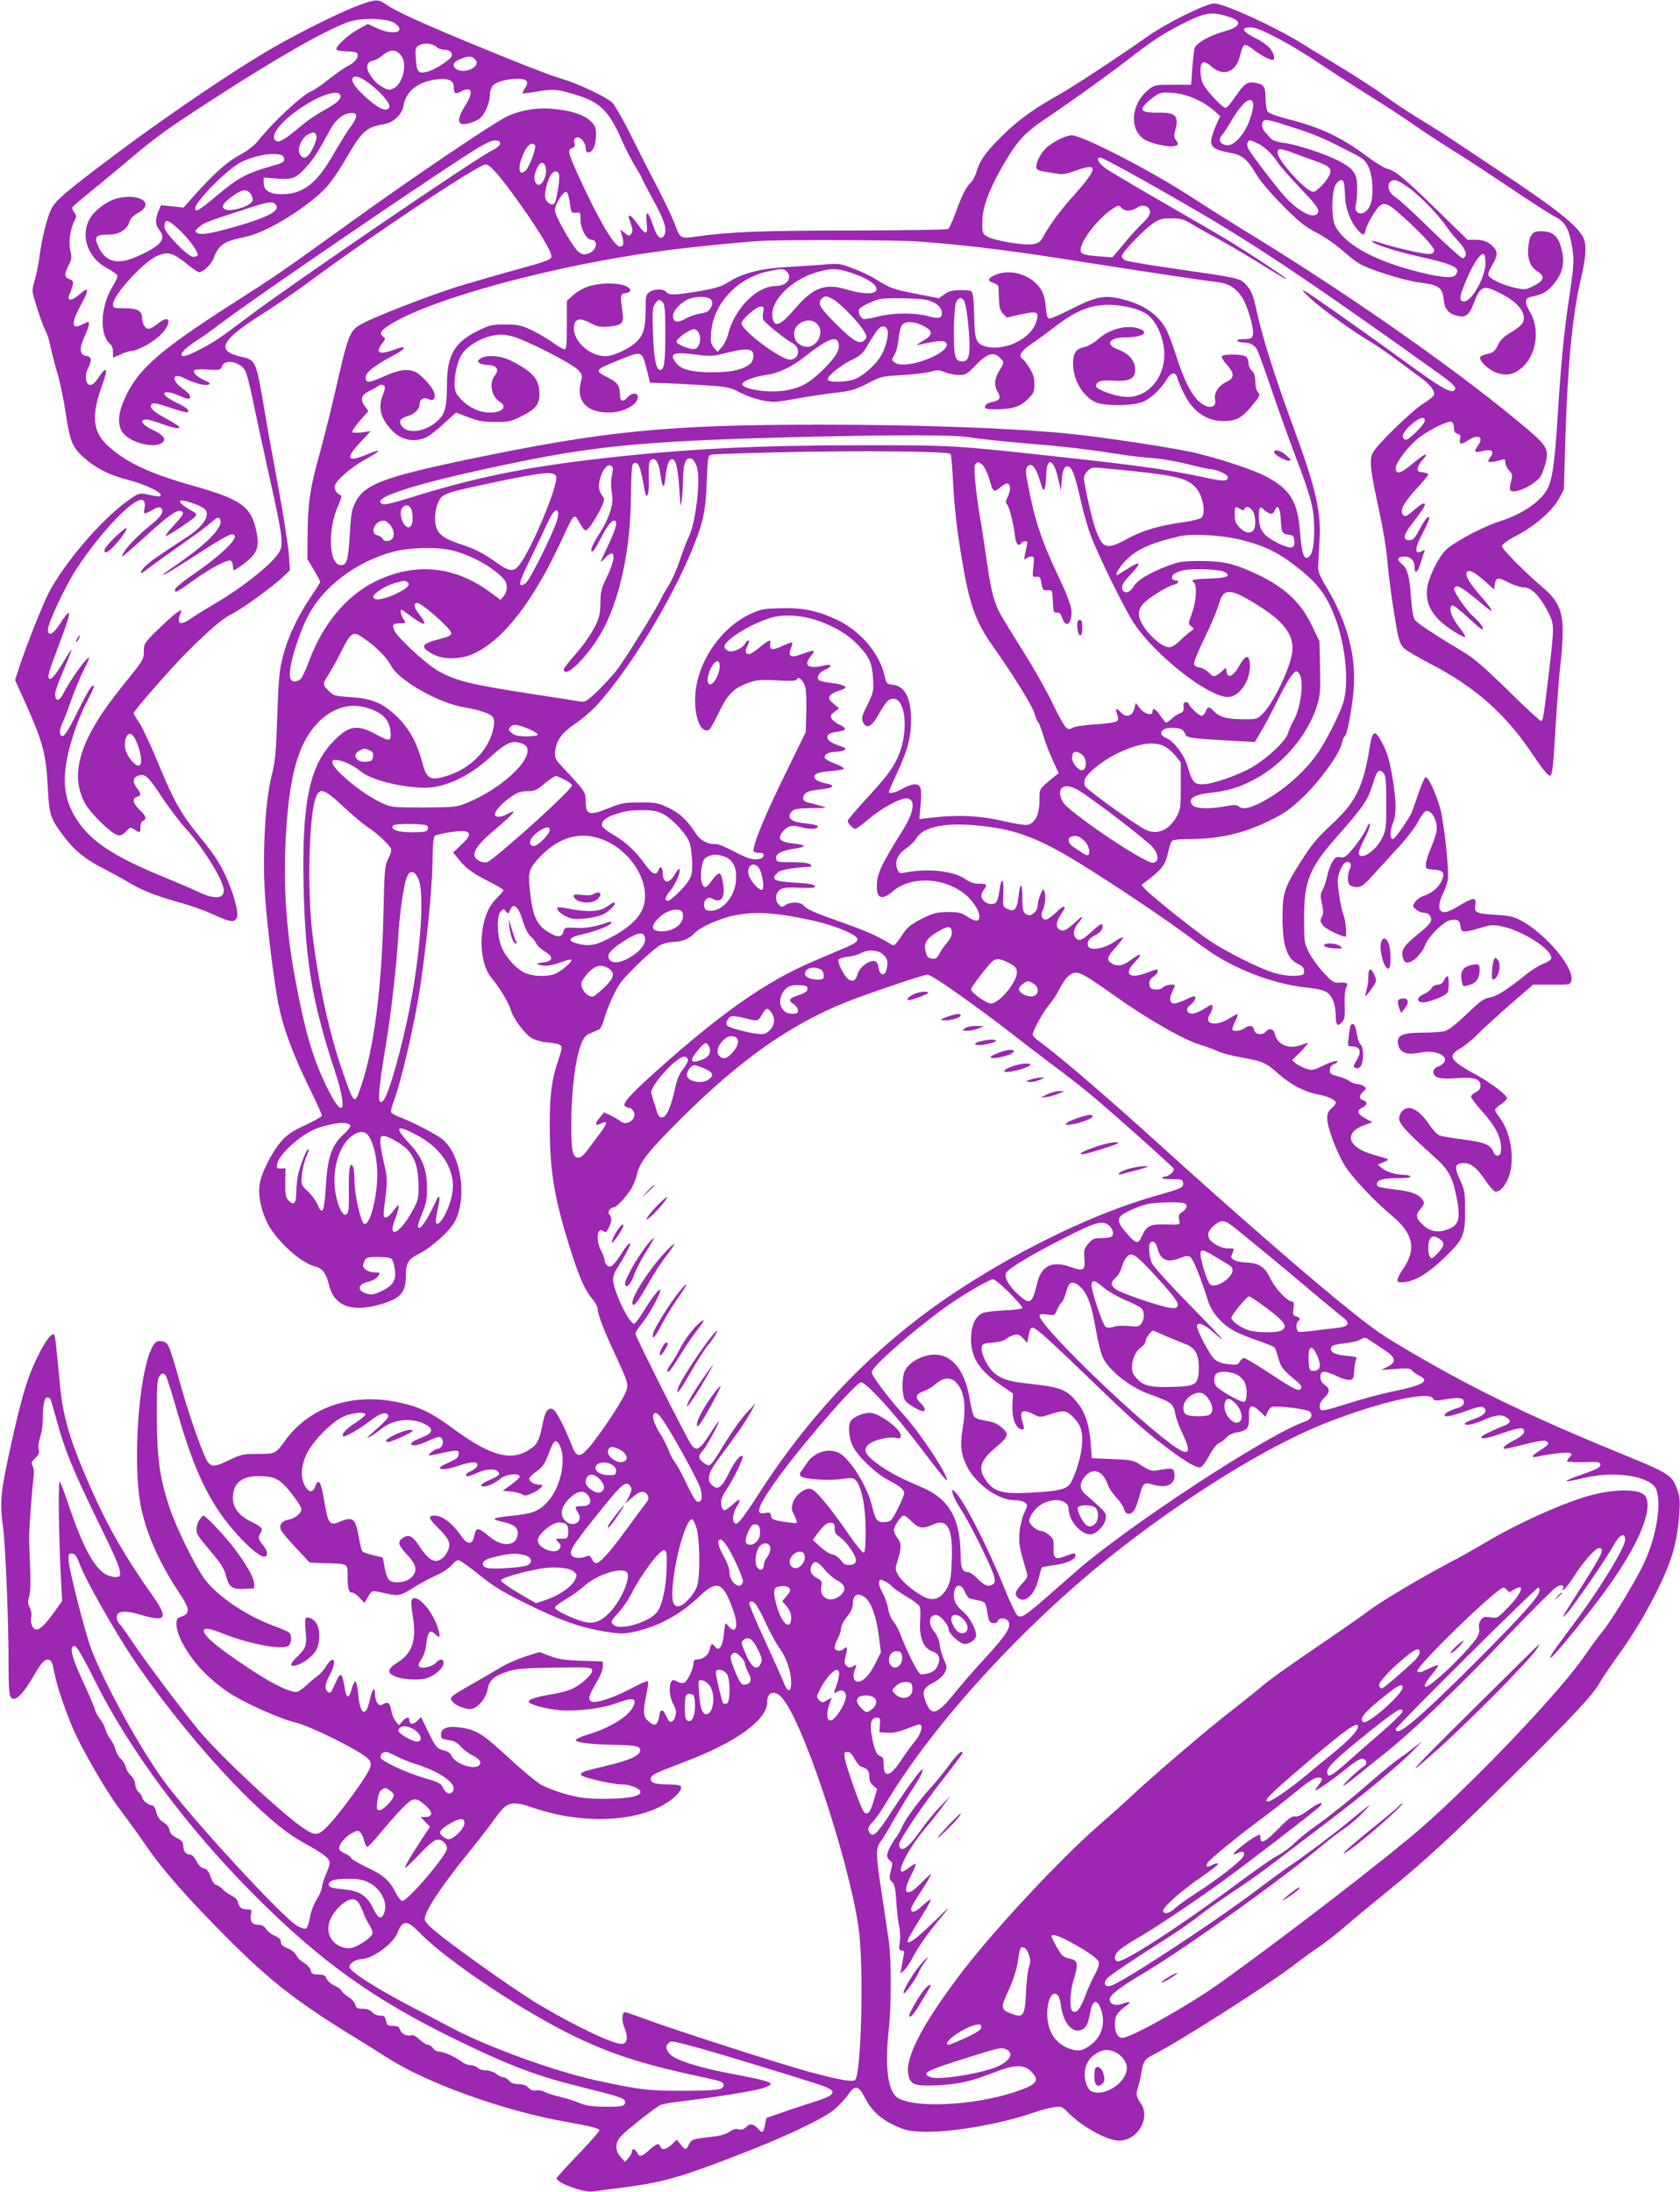 <?xml version="1.0" standalone="no"?>
<!DOCTYPE svg PUBLIC "-//W3C//DTD SVG 20010904//EN"
 "http://www.w3.org/TR/2001/REC-SVG-20010904/DTD/svg10.dtd">
<svg version="1.0" xmlns="http://www.w3.org/2000/svg"
 width="981pt" height="1280pt" viewBox="0 0 981 1280"
 preserveAspectRatio="xMidYMid meet">
<g transform="translate(0,1280) scale(0.1,-0.1)"
fill="#9c27b0" stroke="none">
<path d="M2095 12769 c-97 -35 -335 -152 -505 -250 -206 -118 -608 -390 -898
-607 -310 -233 -365 -279 -392 -332 -25 -48 -56 -175 -69 -275 -6 -44 -17
-102 -25 -130 -9 -27 -16 -60 -16 -72 0 -26 53 -191 76 -235 10 -18 23 -60 29
-93 7 -33 24 -100 39 -150 15 -49 36 -148 47 -220 27 -181 40 -214 103 -272
70 -64 153 -107 256 -133 94 -24 192 -67 198 -89 5 -14 -8 -13 -95 5 -28 5
-42 0 -97 -40 -155 -110 -378 -372 -465 -545 -35 -69 -129 -307 -166 -419
l-27 -83 72 -160 c91 -206 109 -275 119 -464 9 -168 14 -183 96 -292 57 -77
127 -134 228 -184 42 -22 105 -56 140 -77 80 -49 165 -83 302 -121 61 -16 150
-48 198 -70 97 -44 118 -49 137 -26 16 19 -2 104 -45 210 -37 93 -77 158 -170
270 -102 123 -152 211 -235 413 -42 103 -93 213 -113 245 -20 31 -37 59 -37
62 0 14 220 265 315 360 134 133 205 193 259 220 56 27 241 161 295 213 l44
42 -6 88 c-3 48 -30 222 -60 387 -31 165 -70 381 -86 480 -45 265 -49 273
-126 290 -161 35 -131 96 130 260 69 44 190 127 268 185 351 261 981 680 1023
680 27 0 97 -83 221 -260 101 -145 163 -250 163 -277 0 -18 -21 -27 -187 -73
-104 -28 -254 -72 -335 -96 -173 -51 -538 -194 -601 -234 -55 -35 -67 -66
-136 -371 -27 -119 -70 -290 -95 -380 -56 -202 -68 -284 -70 -469 l-1 -145 38
-63 c20 -35 37 -66 37 -70 0 -3 -24 -42 -54 -86 -79 -117 -134 -235 -163 -345
-22 -84 -26 -129 -34 -351 -7 -222 -12 -268 -34 -355 -36 -143 -53 -446 -38
-685 12 -183 52 -508 79 -645 27 -135 81 -282 169 -464 47 -95 85 -179 85
-185 0 -6 -43 -31 -95 -55 -74 -34 -106 -55 -140 -93 -58 -65 -122 -192 -130
-261 -8 -64 13 -157 51 -228 56 -102 196 -227 273 -244 41 -9 67 -42 81 -104
31 -133 141 -171 326 -110 96 31 124 67 124 159 0 76 12 96 79 130 74 37 183
137 210 193 72 148 29 397 -82 479 -48 34 -168 96 -240 123 -27 10 -51 24 -53
30 -3 7 4 35 15 64 41 101 126 471 155 672 38 256 68 555 71 708 2 126 6 166
16 171 26 14 149 32 174 26 37 -9 31 -31 -22 -80 l-47 -44 32 -39 c42 -54 81
-82 180 -132 45 -23 82 -45 82 -49 0 -4 -18 -26 -40 -47 -50 -49 -79 -124 -87
-224 -7 -92 15 -190 53 -236 52 -63 106 -152 117 -193 14 -51 85 -145 127
-167 16 -8 51 -18 77 -21 107 -12 105 -9 72 -107 -37 -110 -49 -201 -49 -372
0 -281 27 -438 130 -760 47 -145 79 -214 121 -263 16 -18 29 -44 29 -57 0 -28
38 -127 100 -260 83 -179 83 -180 60 -233 -29 -64 -159 -257 -214 -318 -53
-59 -70 -55 -100 22 -38 98 -87 194 -106 204 -28 15 -47 -10 -60 -78 -19 -95
-30 -121 -63 -146 -112 -84 -233 -55 -453 106 -135 100 -205 134 -331 160
-271 56 -518 -29 -660 -227 -53 -74 -56 -75 -158 -75 -83 0 -97 -3 -164 -35
-83 -40 -101 -42 -125 -16 -24 27 -107 260 -161 452 -64 228 -72 248 -101 255
-37 9 -53 -2 -74 -52 -69 -159 -102 -617 -64 -873 24 -161 104 -352 226 -535
71 -107 72 -130 6 -150 -28 -9 -22 -72 12 -140 58 -114 150 -215 275 -299 82
-56 304 -156 389 -175 69 -16 285 -118 388 -184 63 -40 67 -57 26 -124 -46
-76 -164 -234 -221 -294 -56 -59 -76 -62 -139 -20 -124 82 -486 420 -616 574
-93 112 -328 425 -394 526 -27 41 -58 85 -70 97 -11 12 -18 31 -16 45 4 32 51
35 138 9 37 -12 82 -21 99 -21 26 0 31 4 31 24 0 14 -20 53 -45 88 -176 249
-273 417 -379 658 -117 266 -159 407 -176 595 -22 233 -28 286 -34 292 -11 11
-44 -28 -79 -95 -73 -139 -107 -248 -180 -582 -54 -250 -59 -303 -39 -450 14
-104 32 -542 32 -780 0 -193 4 -220 30 -220 26 0 62 41 113 128 50 86 68 105
93 100 13 -2 21 -20 30 -69 14 -75 59 -213 110 -332 50 -118 199 -376 276
-475 36 -48 104 -141 149 -207 105 -152 244 -309 484 -550 243 -243 397 -363
720 -562 72 -44 162 -100 200 -125 235 -152 685 -314 1050 -378 151 -27 195
-38 195 -51 0 -5 -56 -69 -125 -141 -69 -72 -125 -134 -125 -138 0 -26 157
-84 209 -77 20 3 93 12 163 21 244 31 340 58 678 188 273 105 493 208 567 266
28 23 66 62 83 87 43 62 62 59 99 -12 39 -76 90 -125 176 -165 59 -27 84 -33
160 -36 158 -7 457 44 652 112 40 14 93 28 118 31 42 7 46 5 84 -33 83 -83
226 -162 296 -162 108 0 186 134 126 218 -27 39 -29 53 -16 92 7 19 15 58 20
85 10 69 18 81 76 110 150 76 669 408 813 519 44 34 110 82 146 106 36 24 108
80 160 125 52 45 158 133 235 195 221 179 374 320 748 690 345 340 468 473
501 539 10 18 51 79 91 135 103 143 168 251 241 396 91 184 119 285 131 470 4
61 1 86 -17 133 -27 71 -51 87 -296 187 -534 218 -872 380 -1241 596 -181 106
-209 125 -353 239 -224 177 -705 596 -1142 993 -300 272 -585 516 -685 587
-24 17 -43 36 -43 43 0 23 62 136 96 174 18 21 47 64 63 97 31 61 62 91 94 91
29 0 73 -26 212 -125 210 -149 414 -266 520 -298 28 -8 70 -24 95 -35 25 -12
87 -28 139 -37 122 -21 145 -31 218 -97 72 -63 151 -105 231 -119 58 -11 102
-32 102 -49 0 -6 -11 -20 -25 -32 -18 -16 -25 -32 -25 -57 0 -52 51 -190 100
-273 44 -72 167 -204 288 -306 114 -97 132 -186 59 -296 -51 -77 -50 -90 10
-82 65 9 141 57 232 146 106 103 116 127 116 270 0 105 -2 120 -28 177 -36 77
-33 97 14 101 45 4 85 -27 137 -107 21 -31 45 -57 54 -59 28 -5 66 42 84 104
29 102 3 246 -60 329 -14 18 -26 38 -26 44 0 6 16 21 35 33 19 13 35 29 35 35
0 17 -89 86 -168 130 -168 92 -183 115 -105 161 26 15 72 52 103 84 30 31 115
108 188 172 l134 116 109 0 c107 0 109 0 115 25 18 74 -155 278 -300 353 -41
20 -70 26 -141 30 -114 6 -129 13 -120 58 8 45 -11 45 -86 0 -72 -43 -96 -51
-115 -35 -17 14 -12 54 16 109 9 19 20 51 24 70 9 51 -20 330 -44 419 -23 84
-69 184 -85 183 -5 0 -26 -46 -45 -103 -19 -57 -39 -111 -44 -119 -48 -79 -93
-140 -103 -140 -18 0 -17 52 2 97 20 48 19 128 -5 270 -14 84 -29 137 -53 183
-45 91 -62 90 -77 -2 -38 -242 -81 -330 -225 -463 -82 -76 -117 -118 -177
-213 -96 -150 -109 -187 -109 -321 -1 -169 25 -248 89 -279 28 -13 37 -23 37
-42 0 -23 -4 -25 -54 -28 -34 -2 -79 5 -125 18 -84 26 -272 120 -371 186 -81
54 -338 259 -375 299 l-25 27 35 27 c82 62 106 94 119 156 7 33 18 66 23 73 7
8 38 12 87 12 186 0 323 30 478 105 95 46 125 68 203 141 99 95 215 256 226
315 4 19 11 37 17 40 12 8 33 109 48 236 25 206 -26 418 -153 630 -39 65 -52
95 -51 122 1 20 5 88 8 152 11 172 -21 309 -158 680 -98 266 -170 493 -203
637 -28 128 -35 144 -72 184 -31 33 -45 36 -405 88 -153 22 -287 44 -297 50
-11 6 -20 17 -20 24 0 20 125 151 179 189 40 28 54 32 111 32 56 0 73 -5 115
-31 28 -17 91 -53 140 -79 50 -27 158 -89 240 -140 179 -110 175 -107 175
-102 0 6 -197 136 -315 209 -49 31 -225 133 -390 228 -165 95 -320 187 -345
204 -47 34 -64 66 -34 66 18 0 395 -211 679 -380 302 -181 655 -421 1308 -889
59 -43 87 -69 85 -80 -8 -36 -60 -11 -221 105 -254 184 -281 203 -462 331
-221 155 -245 169 -167 94 63 -60 248 -194 361 -261 32 -19 94 -62 138 -95 44
-33 108 -80 142 -105 62 -44 92 -83 84 -108 -3 -7 -30 -29 -61 -48 -72 -46
-276 -245 -297 -290 -20 -42 -13 -101 41 -349 19 -88 40 -212 45 -275 11 -123
30 -262 55 -402 12 -66 22 -93 41 -112 13 -13 83 -55 155 -92 263 -136 440
-293 599 -531 55 -82 88 -123 100 -123 13 0 19 47 34 306 9 142 21 302 28 354
7 52 12 136 12 185 0 119 -28 181 -118 256 -103 88 -237 223 -237 240 0 10 33
34 90 64 107 57 205 143 244 214 l28 52 9 307 c13 417 41 712 90 922 31 131
35 200 14 243 -33 70 -165 174 -507 400 -73 49 -174 116 -225 150 -50 34 -149
97 -220 140 -70 43 -164 105 -208 138 -44 33 -156 106 -250 163 -93 57 -200
121 -236 144 -164 101 -452 232 -509 232 -46 0 -277 -114 -385 -190 -170 -120
-447 -302 -525 -345 -137 -77 -217 -134 -303 -214 -107 -102 -154 -162 -172
-226 -9 -29 -25 -61 -36 -71 -27 -25 -52 -74 -90 -179 -17 -47 -36 -88 -42
-92 -7 -5 -259 -8 -562 -9 -528 0 -715 -8 -908 -35 -93 -14 -96 -12 -127 74
-13 34 -59 132 -103 217 -45 85 -116 225 -158 310 -42 85 -90 167 -105 182
-35 32 -195 108 -279 133 -76 22 -264 95 -575 224 -279 116 -408 176 -464 214
-48 33 -60 33 -161 -4z m5074 -65 c89 -26 80 -60 -22 -88 -83 -22 -165 -70
-172 -99 -3 -12 -9 -65 -13 -117 l-7 -95 -106 0 c-104 0 -108 -1 -144 -30
-101 -82 -113 -230 -23 -289 34 -22 139 -47 171 -40 30 6 32 11 13 37 -10 13
-12 27 -5 50 25 89 6 111 -94 109 -116 -2 -125 19 -36 87 42 32 46 33 116 29
81 -6 173 -45 241 -103 l37 -33 -24 -53 c-13 -30 -26 -68 -28 -86 -6 -41 21
-59 108 -75 74 -13 102 -36 159 -133 19 -33 87 -111 150 -175 94 -94 130 -124
195 -157 44 -23 109 -67 145 -98 36 -32 81 -68 100 -80 55 -36 266 -103 360
-115 111 -13 133 -29 140 -99 6 -59 31 -86 88 -97 42 -8 63 10 87 74 39 103
56 110 151 62 109 -54 161 -120 136 -174 -6 -13 -35 -37 -66 -55 -39 -22 -61
-42 -76 -70 -22 -45 -31 -52 -73 -60 -17 -4 -32 -11 -34 -17 -7 -20 47 -72 92
-89 59 -23 106 -13 155 31 82 74 103 220 46 318 -34 59 -34 84 2 92 69 15 94
28 130 70 52 59 69 119 54 192 -19 92 -51 122 -127 122 -46 0 -62 -20 -70 -85
-9 -71 9 -123 53 -150 45 -28 39 -54 -22 -84 -45 -23 -53 -24 -103 -13 -80 17
-163 57 -163 79 0 10 12 36 25 58 27 44 31 72 12 95 -26 34 -62 50 -110 50
l-48 0 -178 174 c-190 185 -245 231 -292 241 -16 4 -69 36 -117 72 -151 113
-275 171 -464 218 -58 15 -108 33 -115 42 -7 9 -13 45 -13 79 0 69 -9 82 -64
91 -44 7 -61 -6 -118 -89 -21 -32 -45 -58 -52 -58 -17 0 -109 97 -130 138 -21
40 -22 120 -1 128 9 4 30 -7 50 -25 70 -61 144 -32 166 65 7 31 18 58 26 61 7
3 30 -8 50 -25 41 -32 96 -62 113 -62 19 0 10 38 -15 69 -14 16 -50 42 -80 56
-84 42 -94 65 -28 65 46 0 229 -97 403 -214 75 -50 204 -134 288 -186 84 -52
197 -126 250 -163 53 -38 156 -105 227 -150 72 -44 226 -145 343 -224 117 -79
236 -155 263 -169 60 -30 81 -70 100 -182 12 -74 10 -104 -25 -337 -23 -152
-44 -373 -61 -655 -17 -271 -32 -372 -64 -423 -45 -74 -146 -140 -273 -181
-100 -32 -267 -121 -316 -168 -44 -44 -101 -160 -109 -225 -8 -70 15 -130 73
-186 42 -42 140 -104 150 -95 2 3 -10 22 -27 44 -54 68 -74 124 -49 139 5 3
46 -28 91 -70 45 -42 83 -74 86 -71 9 8 -17 44 -56 78 -36 31 -111 139 -111
160 0 5 7 11 15 14 9 4 43 -16 87 -52 40 -33 83 -67 95 -77 41 -33 24 -2 -38
69 -71 81 -98 129 -82 145 14 14 44 -2 108 -59 l50 -45 3 29 c5 43 20 45 80
13 31 -16 70 -29 90 -29 44 0 93 -50 140 -141 39 -75 39 -80 7 -351 -32 -272
-35 -288 -47 -288 -6 0 -93 80 -192 178 -142 139 -200 189 -266 228 -167 100
-265 165 -279 185 -9 13 -17 62 -22 129 -8 127 -21 172 -56 199 -30 24 -23 41
17 41 37 0 60 -24 60 -61 0 -44 17 -35 34 19 8 26 17 55 22 66 6 16 4 17 -13
8 -46 -25 -44 15 8 112 22 43 38 80 35 84 -10 9 -27 -13 -60 -75 -25 -47 -36
-58 -56 -58 -40 0 -36 31 12 92 51 66 78 105 78 116 0 16 -21 5 -66 -34 -41
-35 -49 -39 -61 -26 -23 22 5 75 81 156 36 39 66 75 66 80 0 5 -15 11 -32 13
-27 2 -32 7 -30 23 2 11 12 29 21 40 55 61 28 53 -59 -19 -63 -53 -90 -59 -90
-20 0 33 76 133 137 179 61 47 168 99 188 92 9 -4 15 -19 15 -36 0 -21 6 -30
21 -34 17 -5 20 -11 15 -31 -8 -32 7 -34 49 -6 57 38 92 18 55 -32 -27 -37
-20 -45 30 -31 48 12 68 -2 45 -33 -8 -10 -15 -23 -15 -28 0 -8 35 -4 78 9 18
6 22 4 22 -16 0 -12 10 -33 22 -46 20 -21 21 -27 11 -66 -7 -23 -8 -46 -3 -51
23 -23 140 31 175 81 8 12 21 47 30 78 20 78 8 102 -103 196 -359 307 -990
753 -1581 1117 -130 79 -304 189 -387 243 -238 155 -635 359 -696 359 -36 0
-120 -43 -155 -80 -34 -35 -58 -91 -50 -114 3 -8 25 -16 49 -19 24 -4 59 -9
78 -12 25 -5 54 1 103 19 130 49 129 14 -4 -135 -93 -104 -146 -176 -191 -257
-12 -23 -26 -33 -54 -38 -49 -9 -228 20 -268 44 -30 18 -31 20 -30 88 1 83 37
183 117 322 84 146 124 191 244 273 175 118 401 281 539 389 91 70 167 119
257 165 141 72 178 79 276 49z m-4862 -40 c68 -51 -9 -73 -103 -30 l-56 26
-51 -28 c-62 -33 -142 -106 -132 -121 3 -6 30 -11 60 -11 30 0 57 -5 60 -10
13 -21 -8 -51 -48 -72 -23 -11 -75 -48 -116 -80 -41 -33 -86 -64 -100 -69 -55
-22 -226 -180 -317 -295 -18 -23 -61 -56 -104 -79 -75 -40 -151 -109 -267
-238 l-61 -69 -66 7 -66 7 -15 -36 c-20 -48 -19 -78 6 -110 40 -51 11 -88
-113 -146 -123 -58 -194 -46 -238 39 -34 68 -25 81 53 81 60 0 108 27 121 70
8 25 23 41 54 58 101 56 3 118 -130 82 -58 -17 -130 -72 -156 -121 -53 -98 -8
-225 100 -283 32 -17 60 -37 63 -44 3 -8 -11 -39 -30 -70 -69 -113 -75 -278
-12 -331 10 -7 17 -28 17 -47 l0 -33 43 19 c23 11 51 20 62 20 32 0 116 44
161 84 79 68 76 142 -3 77 -21 -17 -45 -31 -55 -31 -20 0 -38 29 -38 61 0 43
-27 59 -102 59 -65 0 -68 1 -68 24 0 51 172 241 252 279 67 31 96 24 186 -50
30 -23 59 -43 64 -43 26 0 78 53 89 91 7 22 25 51 41 64 28 24 45 30 153 55
115 26 336 161 450 275 28 28 79 100 114 160 105 181 127 202 234 220 54 9
106 58 113 107 14 85 83 140 191 154 71 9 103 -5 103 -44 0 -39 8 -44 42 -26
65 34 75 -4 23 -86 -37 -57 -44 -94 -21 -103 19 -7 71 7 103 28 31 21 62 89
63 135 0 20 7 45 15 57 17 24 83 43 150 43 54 0 66 -17 40 -56 -9 -14 -15 -27
-13 -29 2 -2 41 3 88 11 94 16 119 13 231 -22 134 -42 187 -95 259 -261 24
-54 60 -125 82 -159 21 -34 38 -64 38 -68 0 -4 27 -55 59 -114 68 -122 88
-181 71 -213 -19 -35 -42 -18 -64 48 -31 92 -48 103 -40 25 8 -77 -3 -80 -52
-12 -20 28 -40 50 -45 50 -12 0 -12 0 5 -48 11 -32 12 -44 2 -57 -11 -15 -14
-15 -38 5 l-27 20 10 -32 c14 -50 11 -68 -11 -68 -32 0 -120 148 -234 395 -69
152 -74 171 -47 180 16 5 20 12 15 31 -4 17 -1 26 11 31 23 8 55 -29 55 -63 0
-14 6 -24 14 -24 27 0 46 42 46 99 0 48 -3 57 -34 86 -40 37 -115 61 -226 70
-90 8 -193 -11 -269 -50 -83 -42 -571 -372 -901 -611 -408 -294 -430 -309
-694 -478 -409 -262 -539 -373 -617 -530 -48 -98 -57 -170 -25 -218 40 -61
183 -100 232 -64 28 21 10 45 -59 78 -59 29 -76 58 -33 58 13 0 54 -11 90 -25
72 -27 118 -33 99 -14 -7 7 -42 28 -79 48 -73 40 -96 63 -77 82 8 8 36 3 107
-22 53 -18 99 -30 102 -26 12 12 -9 29 -72 59 -98 47 -79 81 21 38 56 -24 65
-25 65 -5 0 9 -20 30 -45 47 -68 48 -59 96 12 59 56 -28 119 -45 140 -37 14 6
10 10 -22 25 -44 19 -70 45 -61 59 3 5 39 7 80 4 69 -4 74 -3 81 17 15 48 109
30 138 -26 8 -15 27 -89 42 -163 15 -74 56 -264 91 -422 80 -357 89 -417 70
-461 -26 -63 -207 -210 -386 -315 -52 -30 -114 -69 -137 -85 -63 -44 -85 -30
-57 37 7 18 4 17 -27 -4 -19 -14 -69 -59 -112 -101 -73 -72 -77 -78 -77 -120
0 -50 -2 -53 -125 -205 -247 -305 -313 -512 -218 -686 31 -57 151 -175 188
-184 20 -5 31 0 51 21 24 26 26 26 49 11 33 -22 35 -21 35 14 0 18 6 33 15 36
24 10 17 31 -20 65 -39 36 -45 68 -15 76 25 7 25 18 0 50 -27 35 -25 61 6 73
40 15 58 -1 139 -124 41 -62 110 -153 155 -202 79 -88 180 -246 202 -318 22
-72 -35 -86 -142 -35 -36 17 -126 56 -200 86 -296 121 -429 209 -512 337 -90
140 -93 281 -9 527 16 48 47 122 70 164 44 85 50 105 24 84 -9 -8 -46 -75 -82
-149 -43 -87 -72 -136 -83 -138 -23 -4 -24 37 -2 79 8 16 31 76 50 131 20 56
51 132 70 169 19 38 34 71 34 75 0 26 -106 -119 -149 -204 -23 -45 -44 -51
-49 -15 -3 20 7 50 67 192 17 41 30 75 28 77 -1 2 -18 -23 -36 -54 -49 -83
-81 -123 -92 -116 -14 8 -7 35 48 179 61 161 74 205 62 205 -5 0 -27 -27 -47
-60 -40 -64 -72 -80 -72 -35 0 37 103 256 164 349 148 227 353 438 393 404 9
-7 11 -22 7 -44 -7 -40 -5 -41 46 -12 29 17 42 20 51 11 19 -19 0 -51 -65
-102 -67 -54 -137 -125 -155 -160 -7 -11 -9 -21 -7 -21 3 0 61 50 128 111 138
126 191 164 213 155 24 -9 18 -21 -41 -85 -31 -34 -52 -61 -46 -61 13 0 154
93 171 113 12 15 9 19 -19 34 -50 28 -76 50 -67 59 9 10 113 -25 140 -46 39
-32 -1 -100 -95 -162 -188 -123 -226 -150 -252 -177 -36 -38 -29 -51 10 -18
16 13 101 75 189 137 88 61 175 126 193 143 24 23 35 28 43 20 35 -35 -52
-132 -225 -253 -58 -40 -106 -75 -106 -77 0 -8 83 43 238 144 79 51 152 93
163 93 68 0 -40 -110 -244 -249 -45 -31 -83 -64 -85 -74 -5 -24 10 -16 115 59
92 66 189 117 209 110 8 -3 14 -17 14 -31 0 -14 3 -25 7 -25 3 0 31 18 61 41
71 54 86 90 72 171 -29 159 -84 200 -375 282 -251 71 -384 133 -493 231 -93
84 -101 178 -32 366 33 90 22 105 -25 34 -21 -32 -36 -44 -50 -43 -26 4 -32
56 -11 97 24 46 21 69 -11 73 -39 4 -41 43 -9 114 25 54 32 84 21 84 -4 0 -19
-7 -36 -15 -64 -33 -65 9 -3 121 47 88 44 104 -13 54 -48 -43 -78 -39 -54 8 4
9 11 29 15 45 5 23 3 29 -19 37 -30 12 -31 28 -4 82 18 35 19 46 10 83 -12 48
-2 125 23 174 13 25 13 31 0 50 -9 12 -14 25 -12 30 2 5 55 50 118 101 63 52
167 137 230 191 144 122 215 173 493 352 364 235 629 386 769 438 75 27 234
23 275 -7z m243 -139 c9 -8 27 -15 41 -15 34 0 52 -14 47 -36 -4 -21 -95 -80
-143 -93 -54 -14 -63 -2 -68 93 -2 44 1 51 23 63 29 15 76 10 100 -12z m-208
-49 c38 -46 12 -163 -42 -191 -23 -12 -31 -12 -56 1 -39 20 -61 41 -85 81 -25
40 -18 71 19 79 15 4 36 14 47 24 51 44 85 46 117 6z m432 -22 c22 -21 5 -49
-37 -63 -65 -22 -122 29 -64 57 53 26 80 28 101 6z m-595 -159 c61 -51 101
-103 94 -121 -11 -28 -53 -14 -115 39 -77 65 -113 114 -97 133 15 18 56 0 118
-51z m-192 -50 c8 -23 -18 -47 -97 -90 -39 -21 -96 -60 -128 -87 -100 -84
-132 -103 -150 -91 -36 23 10 93 111 169 117 88 249 138 264 99z m5331 -53 c2
-13 -7 -54 -20 -90 -29 -85 -92 -155 -134 -150 -41 5 -53 32 -28 60 11 13 33
46 49 73 65 116 125 164 133 107z m-5238 -71 c0 -10 -15 -38 -33 -62 -19 -24
-60 -91 -93 -148 -102 -181 -180 -243 -305 -245 -72 -1 -109 21 -109 66 l0 31
77 -6 c91 -7 112 1 174 71 41 45 62 78 140 220 32 57 78 92 122 92 20 0 27 -5
27 -19z m5470 -65 c129 -41 184 -65 348 -150 65 -33 76 -43 95 -84 27 -62 29
-183 4 -229 -32 -60 -97 -48 -79 16 4 14 7 56 7 93 0 83 -18 110 -101 155 -77
42 -254 100 -329 109 -40 5 -64 14 -77 28 -10 12 -25 28 -33 37 -16 16 -20 51
-8 62 12 13 38 7 173 -37z m-5702 -53 c2 -12 -8 -44 -23 -72 -28 -57 -58 -68
-76 -27 -14 31 13 91 50 111 32 18 45 14 49 -12z m1072 -41 c0 -11 -17 -26
-46 -40 -96 -47 -1166 -777 -1423 -971 -168 -127 -198 -147 -283 -191 -76 -40
-108 -49 -108 -30 0 16 36 47 97 87 31 19 92 64 137 98 152 117 1115 777 1439
985 87 56 131 79 155 80 24 0 32 -4 32 -18z m4428 -1 c39 -20 87 -67 116 -114
10 -16 67 -80 127 -144 82 -85 109 -120 107 -136 -8 -54 -99 -17 -187 76 -48
50 -201 250 -222 289 -12 22 -5 48 11 48 6 0 27 -9 48 -19z m-4224 -10 c9 -14
-33 -127 -54 -146 -45 -41 -50 24 -7 111 20 41 48 57 61 35z m4443 -50 c43
-16 99 -36 124 -45 67 -24 83 -38 76 -67 -9 -36 -75 -109 -99 -109 -41 0 -208
184 -208 229 0 28 14 27 107 -8z m-5923 -7 c9 -3 16 -15 16 -25 0 -14 -14 -22
-57 -34 -166 -47 -206 -68 -345 -184 -97 -81 -118 -93 -118 -67 0 37 171 212
255 262 74 43 199 67 249 48z m1542 -70 c14 -54 -32 -131 -56 -94 -14 21 -12
45 4 85 18 41 43 46 52 9z m78 -40 c8 -20 -13 -155 -26 -171 -14 -18 -46 1
-54 31 -6 27 11 101 32 134 17 26 39 29 48 6z m4581 -45 c4 -6 8 -43 9 -82 2
-76 33 -155 78 -204 28 -30 35 -29 43 7 3 16 24 56 45 90 54 83 66 81 182 -24
51 -46 113 -107 137 -136 37 -44 42 -54 30 -65 -12 -12 -29 -11 -114 6 -55 12
-133 31 -172 44 -40 13 -73 21 -73 18 0 -15 130 -58 263 -88 217 -48 261 -69
226 -111 -19 -23 -103 -13 -264 31 -232 64 -391 157 -439 258 -25 55 -20 215
8 246 21 23 32 26 41 10z m374 -30 c63 -42 181 -163 228 -233 15 -23 47 -62
71 -87 44 -47 54 -87 24 -97 -7 -2 -90 72 -185 165 -95 94 -187 178 -205 189
-44 25 -59 77 -29 96 21 13 33 9 96 -33z m-6754 -43 c8 -13 13 -30 9 -39 -12
-33 -133 -68 -163 -48 -21 14 -7 36 46 75 56 42 87 45 108 12z m1862 -48 c8
-61 9 -63 36 -60 26 3 27 2 27 -42 0 -51 34 -115 62 -116 44 -1 33 -63 -14
-79 -28 -10 -36 -9 -58 7 -34 26 -139 210 -140 245 0 31 46 107 65 107 9 0 16
-23 22 -62z m-1717 -13 c29 -35 -42 -73 -237 -129 -140 -40 -202 -50 -223 -36
-13 9 -11 14 12 34 28 25 38 29 253 99 154 51 177 54 195 32z m4940 -20 c16
-19 60 -19 86 0 27 21 61 18 74 -5 13 -25 4 -43 -45 -90 -20 -19 -67 -70 -103
-114 l-66 -79 -76 6 c-92 7 -110 13 -110 38 0 49 92 172 174 231 45 32 49 33
66 13z m-5504 -126 c59 -56 117 -136 108 -150 -3 -5 -15 -9 -26 -9 -30 0 -168
142 -168 173 0 52 19 49 86 -14z m4314 -69 c236 -17 497 -47 805 -95 626 -98
876 -135 934 -141 72 -8 110 -29 150 -84 33 -46 76 -190 67 -226 -6 -21 -12
-24 -52 -24 -28 0 -43 -4 -39 -10 3 -5 20 -10 36 -10 38 0 65 -14 80 -43 7
-12 47 -123 89 -247 43 -124 103 -291 134 -373 93 -243 109 -306 110 -427 0
-105 -12 -158 -41 -167 -21 -7 -32 33 -42 151 -14 179 -57 249 -199 324 -69
36 -230 91 -390 132 -116 30 -565 99 -777 119 -327 32 -871 51 -1435 51 -898
0 -1259 -36 -2068 -205 -485 -102 -596 -145 -647 -249 -22 -44 -26 -72 -33
-193 -8 -144 -17 -173 -52 -173 -70 0 -79 208 -14 350 15 34 21 56 14 58 -24
8 -40 35 -35 56 10 33 95 107 173 150 98 54 109 71 22 35 -122 -52 -138 -30
-48 66 l63 68 -52 -8 c-28 -3 -53 -3 -56 2 -3 5 17 34 44 66 l50 56 -21 30
c-28 36 -20 66 23 86 18 8 41 21 52 29 13 10 25 12 34 6 12 -7 12 -15 -2 -52
-30 -77 -18 -132 44 -203 55 -63 130 -81 204 -51 19 8 66 44 104 80 39 36 72
66 74 66 3 0 36 -12 73 -27 55 -21 87 -27 154 -27 77 -1 92 2 152 32 84 41
108 70 108 129 0 88 -36 131 -167 197 -60 30 -147 36 -179 11 -16 -13 -17 -16
-4 -25 8 -5 24 -10 35 -10 64 -1 85 -25 54 -63 -34 -44 -20 -121 28 -152 70
-46 -31 -86 -129 -51 -55 20 -115 72 -128 111 -15 46 1 151 32 208 28 51 107
101 184 117 43 9 65 8 115 -4 78 -20 347 -157 384 -196 26 -27 27 -31 16 -74
-27 -110 37 -177 169 -175 60 0 128 28 153 61 33 44 -10 70 -48 28 -28 -31
-45 -25 -45 16 0 51 -14 71 -70 99 -82 42 -81 44 73 106 127 51 126 51 154
-61 l19 -75 80 -2 c43 -2 147 -7 229 -12 143 -9 154 -11 220 -45 74 -37 169
-59 220 -51 16 2 84 13 150 25 66 11 158 24 204 29 69 8 99 17 165 51 78 41
84 43 206 50 69 4 144 13 167 20 35 11 48 10 82 -4 23 -9 60 -16 82 -16 38 0
47 6 99 60 64 67 102 78 140 40 25 -25 25 -26 -5 -75 -29 -47 -32 -86 -8 -126
20 -34 11 -48 -39 -58 -19 -4 -34 -14 -36 -24 -3 -15 6 -17 65 -17 93 0 141
15 185 60 34 33 38 43 38 87 0 37 -7 60 -29 95 -16 25 -34 49 -40 52 -27 17
-9 47 52 88 34 23 89 63 122 89 133 103 218 139 328 139 94 0 200 -29 238 -66
47 -45 81 -125 87 -202 11 -156 -98 -282 -233 -269 -62 5 -165 44 -165 61 0
28 29 38 92 34 113 -9 147 14 134 86 -8 41 -44 76 -99 96 -78 29 -50 70 47 70
96 0 140 28 80 50 -68 26 -172 1 -240 -59 -25 -22 -61 -43 -79 -47 -52 -9 -70
-37 -69 -103 2 -90 53 -179 127 -218 47 -25 215 -25 279 0 47 18 110 78 146
139 21 35 48 36 56 2 4 -15 21 -56 39 -91 55 -115 146 -171 258 -161 59 6 88
25 147 98 40 48 42 54 28 69 -10 11 -16 36 -16 63 0 32 -6 50 -20 63 -11 10
-20 31 -20 46 0 18 -7 32 -19 39 -25 13 -128 13 -136 0 -4 -6 10 -29 30 -51
46 -51 44 -78 -7 -101 -43 -20 -71 -67 -63 -101 9 -36 -17 -53 -55 -37 -63 26
-117 119 -174 299 -20 63 -47 133 -60 155 -52 88 -138 143 -266 172 -94 22
-144 11 -287 -62 -59 -30 -114 -54 -123 -54 -14 0 -18 13 -23 65 -7 77 -24
113 -72 153 -62 50 -152 66 -219 38 -48 -20 -53 -35 -17 -47 17 -6 31 -16 31
-22 1 -7 2 -40 3 -74 2 -49 7 -67 24 -85 l22 -22 82 18 c97 21 108 16 90 -43
-30 -102 -193 -178 -303 -142 -48 16 -58 44 -59 164 -1 56 -4 116 -8 132 -6
30 -7 30 -71 30 -53 0 -71 -5 -96 -24 l-32 -23 -131 26 c-134 26 -156 34 -238
86 -26 17 -83 44 -128 61 -74 29 -86 31 -160 25 -44 -4 -145 -10 -225 -15
-160 -9 -264 -36 -351 -91 -35 -23 -72 -34 -165 -50 -143 -24 -178 -25 -194
-5 -16 20 -70 19 -98 -1 -19 -13 -22 -24 -22 -92 -1 -124 -12 -161 -60 -204
-42 -38 -132 -78 -173 -78 -105 0 -208 107 -182 189 10 32 39 34 91 5 42 -22
58 -25 107 -21 79 7 91 19 82 82 -14 104 -13 110 18 113 15 2 27 9 27 16 0 41
-150 55 -248 22 -29 -10 -68 -33 -87 -51 l-35 -32 0 -142 c0 -111 -3 -141 -13
-141 -8 0 -39 18 -70 40 -31 23 -87 55 -124 73 -60 28 -78 32 -154 32 -78 0
-91 -3 -161 -38 -134 -66 -178 -142 -178 -311 -1 -138 -11 -175 -59 -217 -69
-62 -172 -75 -205 -27 -20 29 -10 46 35 58 39 11 69 41 69 71 0 28 25 42 50
29 29 -15 45 0 36 35 -8 32 -70 101 -107 121 -44 22 -95 17 -180 -21 -87 -38
-105 -42 -112 -22 -13 35 30 72 172 148 66 35 65 54 -1 29 -93 -35 -121 -22
-76 35 20 26 20 29 5 40 -25 18 -13 37 48 74 248 151 957 342 1576 425 170 23
447 51 579 59 137 8 789 6 920 -3z m3314 -128 c-2 -84 -80 -222 -125 -222 -32
0 -29 28 17 134 37 87 80 149 97 143 7 -2 11 -24 11 -55z m-4080 -48 c36 -35
0 -84 -62 -84 -114 0 -244 -132 -282 -287 -6 -24 -22 -55 -35 -70 l-25 -28
-21 25 c-19 22 -21 34 -16 92 14 166 152 314 330 353 82 18 93 18 111 -1z
m367 -4 c114 -36 179 -84 151 -112 -18 -18 -86 -13 -170 12 -125 38 -195 11
-303 -116 -72 -85 -109 -105 -123 -68 -38 99 94 242 266 288 73 20 106 19 179
-4z m-807 -163 c8 -13 7 -24 -4 -45 -12 -21 -26 -28 -62 -33 -25 -4 -63 -17
-85 -30 -47 -27 -73 -21 -73 17 0 33 53 86 101 101 49 16 110 12 123 -10z
m716 2 c45 -28 151 -139 176 -184 17 -32 17 -36 2 -51 -28 -28 -62 -9 -161 89
-97 96 -116 127 -90 152 19 20 32 19 73 -6z m540 0 c53 -12 90 -43 90 -76 0
-33 -17 -36 -85 -18 -79 20 -204 19 -290 -4 -38 -10 -76 -16 -83 -14 -18 7
-33 39 -26 56 5 14 75 49 119 60 38 9 230 6 275 -4z m218 -2 c13 -15 31 -155
33 -254 2 -77 -9 -103 -42 -103 -42 0 -49 24 -49 169 0 76 5 152 11 170 12 33
29 40 47 18z m-1757 -14 c11 -12 14 -55 14 -177 0 -169 -6 -216 -29 -216 -25
0 -38 63 -43 212 -5 126 -3 151 11 173 19 29 29 31 47 8z m586 -53 c-4 -16 -4
-36 -1 -45 7 -18 129 -117 172 -139 50 -26 39 -96 -16 -96 -54 0 -282 171
-282 212 0 22 86 98 111 98 19 0 21 -4 16 -30z m313 -70 c54 -54 -10 -159 -81
-131 -35 13 -52 37 -52 73 0 63 89 102 133 58z m620 -12 c61 -31 60 -55 -5
-91 -27 -16 -39 -26 -25 -22 89 22 150 29 162 17 54 -54 -232 -168 -297 -119
-20 15 -20 16 -1 47 10 17 20 59 23 93 3 34 12 70 21 80 21 23 69 21 122 -5z
m-207 -28 c7 -29 -11 -100 -38 -146 -36 -62 -116 -129 -169 -143 -58 -14 -133
-14 -142 1 -10 16 69 82 141 117 53 26 64 37 98 96 21 36 47 75 57 85 22 22
46 17 53 -10z m-1099 -22 c12 -35 -3 -82 -28 -86 -26 -5 -106 27 -106 43 0 19
82 76 105 73 11 -2 24 -15 29 -30z m814 -61 c4 -37 -24 -80 -100 -154 -78 -74
-126 -99 -217 -114 -104 -16 -264 12 -245 43 11 17 74 40 136 48 74 11 148 45
223 104 143 112 196 132 203 73z m-514 -33 c22 -8 20 -57 -2 -77 -37 -33 -104
-50 -212 -51 -122 -1 -192 15 -220 52 -46 57 -21 69 110 52 90 -12 103 -11
176 8 84 21 123 26 148 16z m3936 -410 c0 -22 -96 -117 -112 -112 -29 10 -19
41 27 84 49 45 85 57 85 28z m-2655 -98 c44 -8 195 -24 335 -36 242 -20 333
-31 547 -64 51 -8 134 -18 185 -21 51 -4 144 -20 206 -36 62 -16 122 -29 132
-29 33 0 100 -31 100 -46 0 -25 -24 -26 -126 -4 -214 46 -387 71 -829 119
-644 71 -647 71 -1170 71 -617 0 -1027 -20 -1515 -75 -462 -52 -766 -115
-1146 -235 -70 -22 -135 -38 -145 -35 -102 33 206 129 796 249 468 96 787 124
1675 145 544 13 866 12 955 -3z m-114 -97 c3 -6 10 -70 13 -143 9 -172 21
-279 51 -461 44 -268 81 -374 175 -507 124 -176 237 -358 250 -401 7 -26 16
-50 21 -53 5 -2 18 -36 29 -73 11 -38 36 -104 56 -147 l36 -79 -29 -23 c-89
-74 -83 -65 -83 -137 0 -78 -25 -131 -67 -141 -15 -4 -76 5 -147 22 -132 31
-260 37 -409 20 l-79 -9 7 76 c10 101 3 127 -33 127 -15 0 -47 -11 -71 -25
-40 -23 -81 -33 -81 -19 0 3 22 53 49 112 62 134 81 208 81 313 -1 126 -38
194 -109 201 -33 3 -35 6 -46 53 -29 128 -139 259 -274 324 -115 55 -206 74
-340 69 -100 -3 -112 -6 -183 -40 -136 -68 -251 -214 -293 -373 -39 -147 -2
-321 63 -298 8 3 33 46 57 97 50 108 89 148 171 177 51 19 73 21 171 16 83 -5
113 -3 116 6 9 23 41 -9 50 -49 5 -21 7 -89 5 -149 l-3 -110 -127 -260 c-112
-229 -178 -389 -178 -431 0 -9 11 -14 31 -14 24 0 30 -4 27 -17 -2 -13 -14
-19 -40 -21 -28 -2 -57 7 -124 42 -47 25 -96 46 -107 46 -60 0 -97 21 -131 73
-46 71 -90 111 -161 144 -54 25 -71 28 -160 27 -89 0 -109 -4 -178 -32 -117
-48 -137 -42 -137 40 0 52 -3 57 -128 191 -52 55 -54 60 -50 102 8 64 41 108
118 160 38 25 95 74 126 108 185 204 422 588 549 892 70 166 86 237 92 413 6
144 7 153 27 157 12 3 192 9 401 14 464 11 986 6 996 -10z m-1480 -82 c21 -78
-10 -326 -51 -407 -10 -19 -32 -78 -50 -130 -17 -52 -46 -117 -63 -145 -18
-27 -38 -62 -44 -76 -24 -55 -217 -366 -263 -424 -26 -33 -78 -89 -114 -124
-56 -53 -71 -62 -94 -58 -15 3 -133 21 -262 41 -386 59 -472 80 -579 143 -72
43 -235 195 -249 233 -13 34 -7 40 35 40 35 0 35 0 19 25 -15 23 -22 55 -11
55 2 0 28 -18 57 -40 78 -59 99 -55 48 10 -34 43 -39 70 -12 69 26 -1 197
-152 197 -175 0 -15 -14 -22 -69 -36 -110 -28 -117 -46 -32 -91 58 -29 153
-28 225 3 178 78 357 309 527 680 62 136 68 143 91 101 38 -68 40 -69 68 -36
13 16 39 58 57 93 26 52 30 67 20 80 -28 39 -31 61 -17 110 17 55 43 85 64 72
10 -6 12 -18 6 -46 -9 -44 -9 -71 0 -129 8 -51 -19 -133 -73 -218 -44 -69 -59
-107 -43 -107 6 0 25 28 42 63 42 82 67 117 86 117 24 0 10 -49 -43 -160 -44
-92 -44 -94 -14 -62 64 70 71 11 14 -107 -33 -66 -37 -86 -38 -151 -1 -64 -6
-86 -33 -140 -18 -36 -58 -96 -90 -133 -95 -113 -98 -116 -87 -127 28 -28 167
126 234 260 96 191 151 462 154 752 1 131 5 191 13 199 21 21 39 -6 52 -74 23
-122 23 -121 32 -106 5 8 9 39 8 69 -3 106 0 130 17 137 24 9 41 -19 49 -80
13 -89 22 -99 30 -32 9 80 19 109 37 113 24 5 37 -48 45 -177 7 -106 8 -111
14 -61 4 30 7 89 8 130 1 88 19 127 51 110 11 -6 25 -29 31 -53z m1678 2 c10
-17 25 -52 31 -77 18 -65 24 -69 61 -38 17 15 37 25 43 23 18 -6 18 -43 1 -77
-13 -25 -14 -35 -4 -46 14 -17 39 -119 46 -186 5 -46 22 -63 38 -38 3 6 13 10
22 10 11 0 14 -7 10 -22 -19 -87 -20 -93 -6 -80 7 6 21 12 31 12 17 0 18 -6
12 -60 -6 -59 -6 -60 17 -58 17 2 24 -3 26 -17 10 -60 13 -64 41 -62 27 2 27
1 30 -65 3 -61 5 -67 23 -65 16 1 24 -7 32 -33 15 -43 38 -45 49 -5 14 50 1
95 -72 250 -88 184 -131 308 -164 468 -29 140 -31 158 -14 175 22 22 47 -7 69
-81 19 -62 23 -69 30 -47 4 14 8 48 8 75 3 107 41 100 68 -12 l18 -78 5 62 c5
66 17 87 43 77 19 -7 38 -63 71 -210 14 -62 39 -149 57 -195 43 -115 198 -430
251 -509 124 -187 433 -430 548 -430 69 0 136 101 128 195 -4 56 -26 51 -63
-15 -33 -60 -67 -75 -73 -32 l-3 23 -30 -26 c-38 -31 -44 -31 -72 -1 -13 13
-36 26 -52 28 -19 2 -31 10 -33 21 -2 10 26 78 61 150 36 73 73 161 83 195 28
104 67 102 253 -18 137 -88 191 -169 176 -264 -16 -97 -106 -284 -169 -351
-33 -34 -35 -35 -112 -35 -97 0 -143 12 -174 45 -29 31 -38 31 -50 0 -5 -14
-16 -25 -24 -25 -15 0 -76 58 -76 73 0 4 -7 7 -16 7 -9 0 -14 -8 -13 -17 3
-33 -1 -42 -21 -48 -11 -4 -32 -17 -47 -31 -14 -13 -29 -24 -33 -24 -4 0 -19
18 -34 40 -27 41 -46 51 -46 25 0 -27 -44 -17 -72 17 l-26 33 -9 -35 c-11 -43
-48 -53 -78 -20 -26 29 -35 25 -22 -10 8 -22 8 -33 0 -41 -7 -7 -62 -15 -125
-19 -66 -4 -122 -12 -135 -20 -32 -20 -44 -6 -117 143 -35 73 -104 195 -152
272 -48 77 -105 169 -127 205 -58 93 -76 154 -103 340 -13 91 -32 217 -43 280
-23 136 -36 273 -28 295 10 25 36 17 56 -16z m858 -19 c266 -28 327 -44 376
-98 41 -45 60 -148 33 -175 -8 -7 -54 -19 -103 -26 -141 -19 -242 -49 -330
-97 -124 -68 -146 -60 -189 66 -24 73 -64 251 -64 289 0 27 34 61 60 61 11 0
109 -9 217 -20z m-3359 -37 c8 -56 -143 -417 -214 -510 -33 -43 -58 -42 -125
5 -86 62 -139 89 -225 116 -84 28 -119 51 -135 93 -15 39 -10 104 10 150 23
49 35 54 286 108 334 71 398 77 403 38z m-848 -182 c12 -24 13 -81 1 -100 -20
-32 -61 17 -61 73 0 43 41 61 60 27z m4841 -3 c17 -10 23 -10 26 0 7 19 30 14
47 -10 19 -27 21 -99 4 -116 -20 -20 -48 -14 -79 17 -24 24 -29 38 -29 75 0
51 1 52 31 34z m181 -28 c9 0 20 9 23 21 12 37 30 14 33 -42 4 -88 8 -97 45
-101 28 -3 32 -7 35 -36 5 -46 -18 -50 -89 -17 -82 40 -111 72 -117 134 -2 28
-2 58 2 67 6 15 9 15 29 -5 13 -11 31 -21 39 -21z m-4165 -22 c-7 -50 -155
-354 -186 -382 -15 -13 -25 -16 -32 -9 -7 7 10 51 53 139 35 71 80 166 101
212 24 52 44 82 54 82 13 0 15 -8 10 -42z m-978 -44 c23 -30 27 -64 9 -82 -16
-16 -47 -15 -54 2 -3 8 -16 17 -30 20 -48 12 -16 86 37 86 10 0 27 -12 38 -26z
m4975 -88 c128 -33 202 -68 302 -144 137 -104 190 -173 244 -319 60 -167 79
-385 41 -494 -25 -73 -95 -211 -144 -283 -75 -111 -205 -225 -331 -291 -70
-36 -113 -44 -134 -23 -9 9 -26 9 -75 0 -92 -17 -172 -15 -191 4 -37 37 1 64
106 75 99 11 160 30 248 75 175 91 323 268 375 448 14 46 16 89 13 210 l-3
151 -45 93 c-61 129 -154 218 -302 290 -144 70 -209 86 -348 86 -102 0 -124
-3 -190 -28 -109 -41 -179 -84 -202 -123 -24 -40 -61 -43 -66 -5 -2 16 13 39
54 82 61 65 55 77 -17 32 -24 -15 -50 -31 -56 -36 -29 -17 -10 25 31 71 65 72
148 111 326 152 74 17 252 6 364 -23z m-4609 -61 c112 -29 237 -99 298 -168
22 -25 22 -69 -1 -97 l-19 -23 -54 40 c-212 159 -445 182 -679 67 -169 -84
-308 -252 -387 -469 -18 -49 -40 -95 -50 -102 -25 -19 -51 -16 -58 7 -14 45
32 213 96 348 86 179 285 333 509 391 95 25 260 28 345 6z m4504 -124 c43 -23
18 -36 -75 -39 -102 -3 -127 -8 -104 -22 22 -14 16 -113 -11 -184 -21 -58 -21
-60 -3 -73 18 -14 18 -15 -5 -31 -14 -9 -41 -34 -62 -54 -23 -23 -48 -38 -63
-38 -33 0 -102 55 -143 114 -43 63 -44 104 -3 145 37 36 135 97 173 106 28 7
38 25 13 25 -22 0 -30 20 -14 36 8 8 34 19 59 24 57 12 209 6 238 -9z m-4770
-60 c23 -15 -4 -40 -76 -73 -69 -31 -123 -37 -123 -13 0 20 72 66 128 81 58
16 54 15 71 5z m2402 -227 c98 -35 176 -83 231 -142 65 -69 81 -105 86 -194 4
-74 3 -81 -33 -154 -32 -64 -36 -79 -26 -100 20 -44 51 -29 92 45 43 75 58 91
85 91 76 0 91 -205 25 -345 -32 -69 -72 -121 -200 -259 -50 -55 -91 -104 -91
-109 0 -15 31 -47 45 -47 6 0 40 25 75 55 80 68 190 127 228 123 49 -6 40 -80
-24 -182 -133 -213 -154 -258 -154 -336 0 -68 32 -77 93 -25 103 89 290 84
415 -11 70 -54 115 -146 78 -160 -8 -3 -33 7 -57 23 -37 24 -52 28 -115 27
-63 0 -82 -5 -149 -38 -56 -28 -84 -48 -105 -79 -62 -90 -55 -84 -87 -65 -77
46 -131 70 -275 121 -169 60 -207 77 -227 101 -17 20 -75 21 -105 1 -21 -14
-24 -13 -40 4 -24 27 -17 72 14 89 18 9 51 12 113 8 82 -4 109 3 70 19 -10 4
-62 9 -116 12 -108 7 -126 18 -89 55 18 19 73 29 196 37 6 1 4 7 -2 13 -9 9
-45 13 -105 13 -88 0 -92 1 -95 23 -4 26 33 46 111 57 68 10 66 21 -5 29 -79
8 -98 24 -74 61 26 39 58 50 105 37 47 -15 98 -15 106 -2 6 10 -13 16 -89 24
-72 9 -95 35 -60 70 12 12 39 16 112 17 97 1 97 1 52 14 -25 7 -57 16 -72 19
-18 4 -28 13 -28 25 0 26 22 41 67 47 87 11 103 15 103 24 0 6 -18 13 -41 16
-22 4 -47 14 -55 22 -27 27 5 44 91 50 43 3 74 9 73 14 -2 6 -26 19 -53 29
-26 10 -52 24 -57 31 -11 19 19 38 61 38 20 0 43 4 51 10 12 7 11 10 -5 16
-62 22 -86 35 -91 49 -9 23 7 36 55 42 55 8 59 19 15 40 -21 10 -42 26 -48 37
-9 15 -6 22 16 39 l28 21 -33 27 c-27 23 -30 30 -21 46 6 10 27 22 47 28 19 5
38 13 42 17 12 11 -28 25 -89 31 -33 3 -63 12 -67 18 -11 19 6 45 41 59 41 17
39 35 -2 25 -99 -24 -130 -3 -83 54 31 37 21 39 -51 12 -65 -25 -84 -16 -67
30 7 18 11 35 8 37 -2 2 -29 -7 -59 -21 -58 -27 -74 -23 -68 16 5 26 -8 21
-62 -23 -26 -22 -54 -40 -61 -40 -23 0 -27 18 -10 50 8 16 11 30 6 30 -6 0
-15 -8 -20 -19 -16 -29 -77 -54 -101 -41 -11 6 -20 17 -20 24 0 39 163 139
280 171 74 20 178 12 271 -21z m-2635 -117 c64 -47 115 -101 138 -145 45 -86
281 -220 430 -243 87 -14 155 -38 166 -59 7 -13 7 -35 0 -67 -29 -135 -151
-248 -304 -283 -71 -16 -87 -2 -115 103 -28 105 -79 194 -151 260 -80 74 -143
99 -261 106 -91 6 -100 8 -128 35 -38 36 -38 45 -5 93 14 21 44 74 66 118 74
147 76 147 164 82z m2056 -157 c-1 -18 -12 -49 -23 -67 -41 -66 -65 -12 -29
63 27 55 57 58 52 4z m3388 -39 c24 -46 5 -196 -35 -266 -13 -22 -28 -57 -34
-77 -15 -47 -116 -142 -208 -197 -81 -48 -235 -101 -292 -101 -48 0 -61 15
-85 102 -19 66 -80 149 -125 168 -53 21 -33 60 30 60 50 0 69 -8 79 -35 9 -25
30 -27 286 -41 l121 -7 35 59 c20 33 64 115 98 184 58 117 93 170 111 170 5 0
13 -9 19 -19z m-5455 -192 c94 -26 139 -69 145 -139 5 -62 -2 -63 -90 -15
-107 57 -157 48 -248 -49 -137 -145 -180 -361 -169 -851 10 -431 51 -670 182
-1068 76 -232 53 -294 -40 -108 -88 176 -133 330 -195 665 -50 273 -67 547
-50 826 20 341 70 521 177 640 82 91 186 127 288 99z m958 -128 c26 -11 47
-25 47 -31 0 -6 -27 -10 -64 -10 -48 0 -70 5 -87 19 -21 16 -22 21 -9 36 16
19 42 16 113 -14z m-2283 -108 c29 -94 11 -133 -37 -80 -43 46 -56 105 -33
148 19 34 47 6 70 -68z m2256 16 c70 -58 -118 -246 -338 -337 -60 -25 -71 -26
-253 -27 -187 0 -191 0 -249 28 -72 34 -164 99 -233 165 -78 75 -69 105 23 71
28 -11 68 -34 90 -53 58 -50 242 -96 379 -96 113 1 253 66 369 171 87 80 124
101 164 95 19 -3 40 -10 48 -17z m3733 -7 c19 -9 48 -34 65 -55 l31 -39 0
-136 c0 -127 -2 -140 -25 -182 -45 -80 -115 -108 -183 -74 -65 33 -347 237
-352 255 -4 10 -4 28 0 39 10 32 98 104 176 144 128 64 225 81 288 48z m-4644
-22 c21 -8 26 -16 23 -38 -3 -23 -8 -27 -39 -30 -23 -2 -42 3 -52 13 -25 24
-10 47 40 64 1 1 14 -4 28 -9z m4163 -26 c27 -19 31 -81 5 -91 -21 -8 -63 39
-63 71 0 39 20 47 58 20z m1763 -111 c11 -12 14 -54 14 -172 0 -143 -2 -160
-24 -204 -37 -75 -122 -133 -137 -93 -3 7 11 44 30 81 20 36 36 76 35 88 0 16
-6 10 -20 -21 -10 -24 -42 -72 -71 -108 -47 -57 -56 -64 -81 -60 -23 5 -31 0
-47 -27 -11 -17 -25 -56 -31 -87 -7 -30 -19 -66 -27 -79 -12 -20 -13 -33 -3
-77 9 -38 9 -59 2 -73 -14 -26 -14 -32 7 -58 13 -17 107 -63 129 -63 9 0 1 96
-11 124 -8 19 -20 74 -27 124 -11 81 -11 95 5 135 17 46 41 66 59 48 7 -7 7
-19 -1 -36 -15 -33 -15 -78 0 -93 7 -7 26 -12 42 -12 25 0 42 12 91 67 33 36
99 108 146 160 48 51 101 120 118 152 17 32 37 61 45 64 31 12 66 -43 66 -104
0 -17 -14 -63 -31 -102 -17 -39 -32 -85 -33 -102 -1 -29 1 -30 47 -33 55 -4
65 -17 47 -61 -16 -40 -58 -76 -103 -91 -21 -6 -45 -23 -54 -37 -16 -25 -16
-26 6 -44 13 -11 33 -19 46 -19 29 0 48 -24 40 -49 -3 -12 -27 -37 -53 -58
-110 -87 -127 -113 -106 -167 17 -46 98 11 129 92 19 46 102 128 140 138 42
10 60 1 63 -34 4 -39 16 -40 114 -11 61 19 77 20 126 10 123 -24 300 -139 290
-188 -2 -9 -21 -22 -44 -30 -22 -7 -70 -37 -105 -65 -111 -90 -169 -126 -211
-133 -34 -6 -57 -23 -134 -97 -57 -55 -104 -92 -125 -98 -19 -6 -75 -10 -126
-10 -130 0 -162 -16 -147 -76 10 -40 52 -55 116 -42 87 18 167 -7 154 -48 -3
-11 -19 -25 -36 -31 -20 -7 -30 -18 -30 -32 0 -34 34 -44 134 -37 105 8 141
-4 141 -44 0 -17 -9 -29 -27 -38 -16 -7 -28 -19 -28 -26 0 -8 29 -46 64 -85
77 -85 110 -149 111 -211 0 -34 -4 -45 -17 -48 -12 -2 -21 5 -28 22 -15 41
-51 56 -175 72 -64 8 -127 19 -140 24 -13 5 -40 34 -61 66 -38 58 -84 94 -118
94 -29 0 -56 -30 -56 -62 0 -31 46 -81 202 -220 87 -78 110 -119 134 -243 22
-111 14 -153 -36 -177 -56 -28 -113 -24 -154 13 -49 42 -53 63 -21 100 23 28
24 34 12 53 -21 31 -62 48 -146 58 -112 14 -121 17 -121 33 0 25 36 35 120 35
52 0 79 4 75 10 -3 6 -21 10 -38 10 -46 0 -102 17 -129 40 l-23 19 35 15 c23
9 30 16 20 19 -8 3 -47 15 -86 26 -144 42 -169 125 -50 170 l49 18 -42 23
c-47 27 -52 45 -16 62 30 14 32 34 5 43 -26 8 -25 27 1 51 19 17 19 19 3 31
-10 7 -27 13 -39 13 -11 0 -32 8 -45 17 -13 10 -45 22 -70 29 -38 9 -45 15
-45 35 0 15 8 28 23 34 12 5 22 13 22 17 0 10 -48 -6 -99 -32 -39 -19 -49 -21
-82 -11 -20 6 -48 20 -61 30 l-23 20 50 50 c27 28 47 51 43 51 -3 0 -24 -6
-46 -14 -68 -24 -134 5 -147 65 -7 32 -34 39 -55 13 -20 -23 -64 -14 -68 14
-4 25 -28 28 -56 7 -20 -15 -58 -20 -69 -9 -3 4 3 24 14 46 11 22 18 42 16 45
-3 2 -22 -7 -44 -21 -79 -52 -157 -40 -119 19 9 13 16 33 16 44 0 19 -3 19
-47 -9 -52 -33 -90 -38 -100 -13 -4 11 3 23 20 37 15 12 27 29 27 38 0 15 -7
14 -52 -7 -29 -14 -61 -25 -71 -25 -26 0 -32 27 -13 66 9 19 16 37 16 39 0 12
-59 3 -70 -11 -8 -9 -25 -14 -44 -12 -25 2 -32 8 -34 30 -2 20 4 31 22 44 14
9 26 23 26 30 0 18 1 18 -65 -7 -101 -38 -136 -7 -69 62 50 51 38 59 -22 14
-49 -38 -86 -42 -121 -14 -21 18 -16 34 33 88 26 29 44 54 41 57 -3 3 -27 -9
-53 -27 -58 -40 -139 -53 -150 -24 -9 23 6 47 38 62 34 17 50 38 46 60 -2 14
-15 7 -61 -35 -59 -54 -75 -60 -95 -40 -19 19 -14 54 13 86 38 45 30 51 -12
10 -51 -47 -73 -59 -95 -47 -25 14 -22 47 8 91 38 54 21 59 -29 10 -24 -23
-51 -42 -60 -42 -23 0 -32 26 -19 53 15 32 20 78 12 107 -7 25 -8 24 -24 -12
-9 -21 -16 -49 -16 -63 0 -32 -34 -67 -57 -58 -29 10 -33 23 -33 108 -1 88
-13 85 -23 -4 -8 -71 -24 -88 -63 -69 -29 13 -29 14 -25 92 4 89 -12 99 -23
14 -4 -29 -12 -58 -18 -65 -15 -18 -48 -16 -70 4 -22 19 -23 41 -3 67 23 30
18 36 -28 36 -30 0 -53 7 -76 24 -67 50 -226 68 -358 40 -29 -5 -34 -3 -43 21
-17 44 1 86 49 119 24 16 52 43 62 61 39 66 166 93 352 75 202 -19 319 -58
518 -171 158 -91 516 -327 690 -455 168 -124 196 -142 298 -194 129 -64 277
-110 408 -125 124 -14 145 -24 169 -82 8 -18 14 -55 14 -82 0 -58 10 -69 36
-40 16 18 19 34 16 100 -2 45 2 88 8 100 15 27 7 34 -37 31 -33 -3 -42 3 -92
56 -31 32 -69 85 -86 118 -29 57 -30 63 -30 204 0 214 31 292 189 471 166 189
182 213 217 325 20 66 35 78 60 47z m-4786 -35 c25 -12 45 -27 45 -34 0 -27
-457 -438 -497 -449 -30 -7 -73 18 -73 43 0 33 38 80 122 149 111 94 138 128
68 88 -33 -19 -70 -19 -70 -1 0 22 45 71 97 105 35 24 58 31 93 31 38 0 53 6
86 33 32 28 72 55 81 57 1 0 23 -10 48 -22z m3000 -61 c69 -39 398 -291 433
-331 39 -44 41 -89 6 -94 -47 -7 -498 298 -529 357 -41 80 7 116 90 68z
m-4290 -97 c53 -50 115 -102 138 -117 46 -28 123 -98 138 -125 7 -13 3 -30
-13 -60 -21 -41 -23 -60 -29 -328 -11 -443 -56 -786 -132 -1007 -37 -108 -39
-106 -109 97 -77 224 -140 514 -174 800 -31 255 -19 700 21 796 23 57 50 47
160 -56z m1861 -40 c59 -29 150 -127 163 -178 6 -22 12 -72 13 -110 1 -56 -3
-77 -21 -105 -23 -38 -105 -117 -120 -117 -23 0 -19 21 14 60 31 37 63 115 52
126 -3 3 -14 -11 -26 -31 -35 -60 -70 -56 -71 7 0 33 -16 45 -25 18 -12 -36
-36 -26 -80 35 -52 73 -109 126 -176 166 -37 21 -70 46 -73 55 -9 24 19 51 73
68 69 22 79 24 160 25 56 1 85 -4 117 -19z m-1371 -72 c4 -4 5 -14 2 -23 -5
-12 -24 -15 -90 -15 -86 0 -128 15 -112 39 8 14 187 12 200 -1z m715 -25 c0
-23 -69 -93 -91 -93 -45 0 -24 55 34 90 39 24 57 25 57 3z m306 -54 c156 -59
269 -225 248 -364 -12 -82 -79 -150 -218 -220 -72 -37 -114 -42 -178 -24 -59
16 -47 35 32 53 81 18 170 54 170 68 0 6 -7 7 -15 4 -67 -25 -135 -38 -193
-34 -63 3 -66 2 -72 -22 -8 -36 -37 -36 -93 0 -58 37 -83 86 -97 192 -19 146
-16 167 36 226 114 130 244 172 380 121z m2815 -8 c27 -27 38 -69 23 -84 -4
-3 -18 2 -33 12 -14 10 -38 26 -53 35 -29 17 -37 51 -15 59 28 12 50 5 78 -22z
m-2096 -95 c48 -20 68 -65 63 -137 -7 -96 -82 -183 -153 -177 -24 2 -31 8 -33
29 -4 35 23 57 49 41 58 -36 82 24 52 131 -7 27 -26 19 -55 -23 -15 -22 -32
-40 -38 -40 -22 0 -33 49 -24 107 7 47 14 60 34 70 33 17 63 16 105 -1z m199
-68 c18 -30 30 -114 17 -123 -14 -8 -59 37 -76 77 -24 58 26 97 59 46z m-1992
-58 c38 -75 16 -413 -47 -742 -50 -257 -128 -532 -160 -558 -33 -28 -29 44 20
340 28 168 61 456 70 615 8 139 32 309 51 353 17 43 43 40 66 -8z m581 -177
c8 -10 23 -45 32 -77 11 -36 28 -70 45 -85 15 -14 30 -34 33 -43 3 -9 25 -29
47 -43 55 -34 51 -58 -10 -65 -33 -4 -40 -7 -27 -12 31 -13 74 -9 132 13 31
12 59 18 62 15 9 -9 -58 -67 -94 -82 -45 -19 -130 -17 -178 5 -54 24 -120 101
-141 163 -23 70 -23 173 0 196 16 16 18 16 30 0 12 -16 14 -16 24 7 14 30 23
31 45 8z m965 -37 c6 -52 -61 -100 -134 -94 -48 4 -54 24 -20 65 33 39 83 64
121 61 25 -3 31 -8 33 -32z m629 -6 c149 -26 240 -50 326 -89 86 -39 86 -55
-3 -93 -36 -15 -122 -52 -192 -82 -275 -117 -543 -305 -935 -658 -141 -127
-183 -176 -162 -189 8 -5 19 -9 26 -9 7 0 17 -9 23 -20 23 -43 -40 -90 -78
-57 -9 8 -35 23 -56 33 l-39 18 -23 -28 c-26 -29 -32 -51 -11 -43 6 3 20 8 30
12 28 12 20 -11 -26 -72 -24 -32 -56 -75 -71 -95 -15 -21 -36 -38 -46 -38 -38
0 -45 36 -44 210 1 183 23 359 55 447 17 45 27 57 57 70 21 8 43 18 51 22 8 4
19 27 26 51 21 76 71 187 103 227 56 70 199 203 235 218 20 8 52 15 72 15 45
0 94 20 120 50 30 33 126 78 213 100 101 24 203 25 349 0z m941 -92 c2 -17 -6
-37 -26 -60 -16 -18 -37 -48 -46 -66 -14 -27 -22 -33 -44 -30 -20 2 -29 11
-35 35 -15 53 -2 78 60 117 66 41 87 42 91 4z m-1793 -28 c12 -39 -29 -92
-102 -129 -49 -25 -86 -27 -103 -6 -21 26 0 56 77 106 81 53 118 61 128 29z
m1390 -102 c28 -25 33 -46 21 -91 -10 -41 -40 -32 -46 13 -4 26 -11 36 -25 38
-33 5 -88 -39 -97 -76 -11 -40 -32 -50 -58 -27 -25 23 -60 94 -54 110 3 7 27
15 54 18 27 3 62 13 77 21 42 23 97 20 128 -6z m735 -50 c35 -18 46 -29 48
-51 6 -55 -101 -187 -152 -187 -26 0 -116 64 -116 83 0 13 102 145 127 165 24
17 42 15 93 -10z m-2335 -34 c39 -26 31 -55 -29 -113 -30 -28 -59 -51 -65 -51
-37 0 -76 53 -64 87 3 10 22 35 41 56 40 41 76 48 117 21z m1236 -4 c11 -6 19
-21 19 -35 0 -22 -4 -25 -36 -25 -41 0 -74 15 -74 33 0 33 51 48 91 27z m810
-148 c91 -65 215 -156 275 -203 60 -47 177 -137 259 -199 83 -62 175 -133 205
-158 108 -87 508 -443 514 -457 5 -15 -28 -45 -51 -45 -6 0 -14 -4 -17 -8 -3
-5 23 -8 57 -8 57 1 62 -1 65 -21 4 -28 -4 -32 -167 -78 -345 -100 -755 -295
-1135 -542 -465 -303 -850 -693 -1165 -1180 -106 -164 -134 -199 -149 -189
-18 11 -14 57 8 94 31 51 24 58 -20 18 -45 -40 -55 -43 -64 -20 -12 31 -5 60
25 104 42 62 104 189 96 197 -13 12 -47 -30 -83 -103 -39 -80 -63 -97 -95 -68
-36 32 -25 73 44 165 94 125 151 208 182 264 l27 50 -50 -52 c-28 -29 -83
-106 -123 -170 -94 -153 -91 -150 -124 -129 -38 25 -41 44 -12 74 23 25 103
172 93 172 -2 0 -27 -36 -55 -80 -56 -88 -77 -98 -107 -52 -30 44 -324 630
-324 644 0 8 19 36 41 63 40 48 113 184 104 193 -7 8 -52 -51 -97 -125 -24
-40 -49 -73 -55 -73 -30 0 -122 194 -123 258 0 21 11 49 29 75 28 42 71 121
71 132 0 15 -23 -10 -53 -58 -44 -69 -62 -83 -82 -67 -8 7 -15 21 -15 31 0 11
-9 36 -20 56 -33 63 -23 144 15 113 11 -9 17 -5 29 19 19 36 20 63 4 79 -13
13 5 42 27 42 15 0 72 61 102 110 12 20 27 58 33 85 16 69 66 133 254 320 347
346 640 553 971 685 115 46 446 158 471 159 11 1 94 -52 185 -117z m437 62
c34 -23 27 -68 -11 -72 -32 -4 -77 21 -77 43 0 15 37 45 55 45 6 0 21 -7 33
-16z m-1323 -28 c0 -14 -13 -24 -49 -36 -59 -19 -66 -31 -31 -54 14 -9 25 -25
25 -36 0 -16 -7 -20 -33 -20 -58 0 -89 56 -62 113 20 43 47 57 105 54 37 -2
45 -5 45 -21z m-211 -138 c24 -33 20 -75 -9 -104 -23 -22 -32 -25 -73 -21 -54
6 -163 35 -175 47 -14 12 2 48 23 55 10 3 45 -1 78 -10 79 -20 77 -20 101 20
24 41 34 43 55 13z m-210 -144 c26 -10 19 -50 -15 -89 -32 -36 -56 -44 -77
-23 -21 21 -13 58 17 89 30 29 46 34 75 23z m-154 -54 c16 -31 2 -60 -36 -76
-73 -30 -83 -10 -28 54 40 48 49 50 64 22z m-123 -76 c3 -9 -8 -31 -27 -55
-24 -30 -37 -62 -50 -123 -24 -106 -49 -161 -75 -161 -13 0 -22 10 -28 30 -5
17 -13 44 -19 60 -5 17 -12 39 -15 51 -9 41 146 214 193 214 8 0 17 -7 21 -16z
m97 -54 c52 -22 58 -42 20 -66 -37 -25 -118 -9 -122 24 -4 25 23 62 44 62 7 0
33 -9 58 -20z m-2068 -332 c4 -5 -16 -31 -44 -56 -67 -63 -91 -138 -100 -311
-8 -136 -20 -162 -48 -94 -9 21 -34 55 -56 76 -40 37 -41 38 -35 96 2 32 14
79 25 105 12 25 17 46 12 46 -10 0 -46 -91 -60 -153 -5 -23 -10 -68 -10 -99 0
-65 -13 -80 -44 -49 -18 19 -21 32 -20 106 l1 83 -26 -1 c-22 -2 -26 2 -23 23
6 56 136 174 231 210 94 35 182 43 197 18z m384 -54 c158 -83 237 -217 209
-353 -18 -89 -76 -190 -93 -162 -3 5 1 39 9 76 9 37 14 70 10 73 -6 7 -5 8
-33 -50 -30 -66 -70 -128 -82 -128 -16 0 -12 18 17 89 22 54 27 81 26 146 0
110 -28 178 -104 259 -89 96 -76 112 41 50z m-277 -8 c31 -46 51 -139 50 -231
-1 -132 -44 -293 -76 -282 -19 6 -56 165 -57 247 0 41 -4 81 -9 89 -18 29 -26
-16 -24 -141 1 -98 -1 -129 -12 -138 -21 -18 -51 39 -66 123 -21 127 15 263
85 325 45 39 87 43 109 8z m163 -32 c93 -53 126 -120 128 -259 0 -73 -3 -86
-33 -141 -44 -83 -98 -141 -114 -125 -9 9 -7 26 11 74 30 85 28 99 -9 49 -32
-44 -59 -55 -59 -24 0 9 5 60 12 112 10 88 10 104 -10 190 -23 98 -27 142 -15
153 9 10 40 0 89 -29z m4598 -360 c24 -9 19 -31 -9 -50 -21 -14 -25 -22 -20
-45 7 -33 12 -31 -87 -29 -83 2 -104 -10 -129 -66 -23 -51 -34 -50 -88 12 -49
55 -58 80 -37 103 18 19 90 52 156 70 40 10 190 14 214 5z m267 -122 c29 -19
296 -239 494 -407 72 -60 146 -122 165 -136 48 -36 37 -56 -37 -64 -32 -3 -93
-10 -135 -16 -42 -6 -81 -8 -87 -5 -14 9 -14 53 -1 61 16 10 11 22 -11 28 -19
5 -21 11 -16 46 4 31 2 41 -9 41 -26 0 -96 74 -123 129 -34 71 -66 94 -136 98
-57 2 -95 16 -95 34 0 6 5 19 10 30 10 17 7 19 -27 19 -43 0 -96 28 -113 59
-13 25 -2 50 36 80 32 26 51 26 85 3z m-701 -12 c24 -24 26 -56 4 -64 -9 -3
-35 -6 -59 -6 -36 0 -47 -5 -70 -32 -24 -28 -27 -39 -23 -85 6 -72 -4 -79 -79
-52 -110 40 -174 8 -198 -99 -28 -118 -41 -125 -114 -57 -51 48 -77 94 -67
120 9 24 138 103 333 202 195 100 235 111 273 73z m1928 -76 c30 -21 28 -38
-13 -82 -29 -31 -36 -34 -45 -22 -5 8 -10 29 -10 45 0 72 22 92 68 59z m-1648
-56 c18 -69 58 -84 134 -53 26 11 42 13 55 6 17 -10 59 -111 106 -260 20 -63
77 -130 143 -168 25 -15 88 -41 140 -59 52 -18 99 -37 104 -42 5 -5 15 -33 23
-63 14 -53 25 -67 108 -136 28 -24 33 -38 17 -48 -13 -8 -52 13 -192 106 -66
43 -126 79 -133 79 -8 0 -19 -10 -26 -21 -10 -19 -17 -21 -67 -15 -41 5 -64
14 -83 32 -27 26 -99 163 -99 189 0 28 39 15 90 -30 28 -25 53 -45 57 -45 3 0
-84 92 -194 204 -110 112 -207 219 -216 239 -17 35 -23 108 -10 120 16 17 33
3 43 -35z m334 -45 c34 -21 71 -43 81 -49 30 -17 30 -43 -1 -75 -36 -38 -91
-57 -109 -38 -16 17 -55 141 -55 175 0 32 12 30 84 -13z m-359 -100 c120 -131
149 -169 141 -189 -5 -13 -14 -15 -49 -10 -65 11 -285 86 -312 108 -31 24 -31
39 -1 66 14 11 30 39 36 62 6 23 20 50 31 61 17 17 22 18 47 5 15 -8 63 -54
107 -103z m-4447 85 c5 -7 13 -32 17 -56 10 -64 -7 -96 -68 -127 -57 -28 -75
-30 -112 -13 -41 19 -30 50 24 63 26 6 50 20 59 33 14 21 13 22 -21 22 -34 0
-67 20 -67 41 0 6 5 19 10 30 9 16 22 19 79 19 43 0 72 -5 79 -12z m3604 -195
c43 -43 78 -83 78 -89 0 -7 -38 -13 -110 -16 -75 -4 -117 -11 -133 -21 -37
-24 -57 -77 -57 -149 1 -107 49 -181 175 -267 l70 -48 -3 -66 c-4 -70 15 -130
45 -141 24 -10 27 0 13 43 -20 63 1 76 66 42 34 -18 39 -18 82 -4 95 31 109
30 152 -16 44 -46 55 -85 47 -170 -6 -69 -49 -198 -75 -224 -27 -26 -78 -36
-229 -44 -161 -7 -207 5 -254 70 -52 72 -37 119 64 202 62 52 69 71 35 102
-33 30 -57 40 -110 48 -26 4 -53 14 -59 21 -7 8 -18 54 -26 101 -26 166 -102
263 -204 263 -74 0 -160 -49 -179 -103 -15 -46 -13 -139 6 -165 15 -22 83 -62
104 -62 18 0 10 24 -16 49 -33 32 -27 51 19 67 22 8 54 27 73 44 59 51 113 37
147 -38 23 -54 25 -123 7 -233 -15 -88 -8 -143 26 -211 52 -104 183 -198 276
-198 25 0 52 -6 62 -13 18 -13 18 -16 -4 -63 -12 -27 -24 -78 -27 -114 -5 -62
-2 -81 38 -217 13 -41 12 -42 -24 -82 -39 -44 -44 -60 -25 -79 40 -40 100 14
122 107 8 34 17 65 20 68 2 3 33 8 68 13 72 9 128 33 128 55 0 19 -5 19 -57
-1 -61 -24 -73 -15 -71 47 2 45 -1 54 -25 75 -16 13 -36 24 -46 24 -25 0 -71
38 -71 58 0 31 39 81 79 102 74 37 151 21 151 -33 1 -66 71 -147 127 -147 32
0 82 49 89 88 6 29 2 37 -38 75 -25 23 -59 54 -77 68 -38 33 -40 67 -5 108 46
55 105 33 133 -49 6 -19 29 -53 50 -75 21 -22 41 -52 45 -67 8 -35 40 -37 60
-5 8 12 21 49 30 81 19 76 26 82 74 68 85 -26 136 -1 130 61 -3 35 -12 37
-100 21 -32 -5 -46 -1 -90 27 -50 33 -57 34 -173 39 l-120 5 -3 45 c-8 149
-33 226 -94 295 -54 62 -92 76 -268 95 -113 12 -154 24 -198 57 -39 29 -84
115 -80 151 3 25 7 27 64 32 38 3 69 12 80 22 11 9 31 19 46 23 22 6 32 1 52
-20 l25 -27 7 41 c4 23 11 44 16 47 16 10 61 -28 303 -261 287 -277 348 -332
484 -435 119 -90 181 -126 204 -117 8 3 30 33 48 67 20 38 43 67 58 74 15 6
34 21 44 33 9 12 34 24 56 28 65 11 76 25 74 90 -3 71 14 81 62 35 l34 -33 12
26 c6 14 17 28 24 31 26 10 208 -12 223 -27 21 -21 8 -46 -30 -59 -217 -74
-1046 -618 -1344 -882 -298 -263 -303 -267 -332 -250 -9 6 -45 79 -78 163 -98
242 -242 523 -290 562 -16 13 -17 12 -10 -16 4 -16 26 -57 48 -90 50 -75 185
-348 194 -394 5 -23 3 -36 -7 -42 -27 -17 -50 -9 -89 31 -22 22 -47 40 -58 40
-31 0 -42 22 -42 84 -1 232 -66 345 -238 416 -116 49 -181 83 -249 133 -74 55
-86 82 -50 113 31 26 114 46 157 38 25 -6 30 -3 30 14 0 38 -128 132 -180 132
-38 0 -90 -21 -110 -45 -20 -24 -15 -98 10 -150 28 -58 132 -158 204 -196 74
-39 96 -57 96 -79 0 -9 -17 -50 -38 -91 -35 -69 -40 -74 -73 -77 -45 -4 -57
10 -75 87 -27 117 -128 282 -194 316 -61 32 -146 6 -188 -58 -15 -22 -31 -46
-37 -53 -6 -9 -6 -17 2 -25 17 -17 165 -27 242 -15 60 8 66 7 82 -12 32 -40
54 -158 54 -291 0 -85 -4 -125 -11 -128 -7 -2 -47 47 -89 109 -108 156 -191
257 -221 264 -33 8 -89 -35 -104 -81 -10 -31 -9 -41 9 -75 11 -22 17 -41 13
-43 -4 -3 -38 1 -77 7 -61 10 -70 15 -73 35 -3 19 -8 21 -33 16 -60 -13 -48
30 49 170 128 185 471 585 509 593 26 6 192 -175 347 -380 82 -109 152 -196
154 -193 17 17 -150 272 -249 381 -89 97 -189 230 -189 251 0 32 236 239 431
380 97 70 256 163 278 163 9 0 51 -35 93 -77z m554 27 c27 -22 83 -54 124 -71
41 -17 83 -38 93 -47 21 -19 22 -60 2 -90 -14 -19 -22 -21 -74 -15 -33 3 -72
1 -88 -5 -19 -6 -36 -6 -46 -1 -19 11 -92 233 -83 255 8 22 20 17 72 -26z
m-128 -4 c37 -43 57 -103 82 -244 10 -61 27 -131 38 -155 35 -78 156 -175 271
-217 137 -50 143 -55 155 -122 4 -21 23 -72 43 -113 56 -119 34 -135 -76 -52
-247 186 -761 688 -761 744 0 9 12 11 44 7 44 -6 45 -6 59 29 8 19 20 38 26
41 6 4 18 32 27 62 13 45 19 54 39 54 14 0 35 -14 53 -34z m1049 -93 c135 -98
158 -129 114 -153 -26 -13 -135 -13 -186 1 -46 13 -105 54 -105 74 0 15 90
124 103 125 5 0 38 -21 74 -47z m-566 -182 c35 -15 86 -36 112 -46 65 -23 87
-59 87 -141 0 -96 -14 -108 -135 -112 -139 -6 -182 3 -222 43 -25 25 -33 42
-33 69 0 50 22 98 54 119 14 10 26 26 26 37 0 17 32 60 44 60 2 0 32 -13 67
-29z m1200 -29 c14 -9 52 -34 83 -55 68 -45 72 -71 16 -99 l-35 -18 84 6 c68
6 86 4 95 -8 6 -8 24 -21 40 -29 69 -33 32 -56 -149 -94 -66 -13 -187 -46
-268 -72 -117 -37 -150 -44 -156 -34 -12 19 -3 46 25 72 31 29 30 52 -1 73
-17 11 -25 26 -25 46 0 38 22 39 96 4 29 -14 64 -24 76 -22 20 3 23 10 26 58
2 30 7 60 13 66 7 8 -9 13 -57 17 -69 5 -101 23 -91 50 4 10 28 18 74 22 37 4
79 13 93 21 32 17 30 17 61 -4z m-306 -96 c22 -54 14 -81 -26 -81 -22 0 -24 5
-27 54 -6 96 19 108 53 27z m-467 -106 c18 -11 37 -32 42 -46 15 -39 12 -104
-5 -110 -13 -5 -116 50 -157 85 -21 16 -24 61 -6 79 19 19 89 14 126 -8z
m-6260 -2 c5 -7 31 -87 57 -178 85 -299 150 -457 248 -607 79 -122 228 -273
269 -273 26 0 23 33 -7 68 -28 34 -30 44 -13 72 16 25 7 34 -64 69 -64 32 -98
79 -98 133 0 85 49 128 146 128 99 0 128 -15 194 -98 33 -41 60 -83 60 -93 0
-26 -36 -56 -76 -63 -39 -8 -56 -32 -43 -61 5 -11 44 -58 88 -105 l80 -85 88
-3 c138 -4 133 -1 133 -76 0 -74 6 -96 27 -96 8 0 28 -14 43 -30 l28 -30 21
35 c23 40 20 40 105 20 74 -17 85 -14 170 40 32 20 87 50 124 66 37 17 77 43
90 60 13 16 30 29 38 29 9 0 64 -39 122 -86 86 -69 140 -102 277 -169 198 -98
314 -139 455 -162 87 -14 111 -15 163 -4 144 29 278 101 389 207 103 99 137
88 193 -61 27 -71 32 -120 13 -131 -6 -4 -19 2 -29 14 -9 12 -19 22 -22 22 -2
0 -7 -28 -10 -61 -6 -72 -29 -106 -51 -76 -18 24 -23 22 -31 -13 -7 -34 -39
-60 -72 -60 -17 0 -23 -6 -23 -22 -1 -33 -36 -107 -55 -114 -9 -4 -28 -1 -41
7 -22 11 -27 11 -34 -1 -16 -26 -11 -88 11 -130 17 -33 20 -48 12 -73 -10 -35
-31 -42 -44 -15 -5 10 -13 26 -18 35 -10 22 -25 20 -29 -4 -11 -71 -27 -80
-69 -41 -27 25 -29 55 -9 152 8 38 13 73 10 78 -3 5 -47 -14 -97 -41 -96 -52
-204 -88 -231 -78 -25 10 -19 37 24 107 24 40 40 77 40 96 l0 32 -122 4 c-98
3 -136 9 -185 27 l-63 24 -82 -26 c-46 -15 -110 -43 -143 -63 -33 -20 -107
-63 -165 -96 -129 -73 -138 -81 -119 -104 18 -22 71 -44 105 -44 38 0 92 60
101 113 8 54 36 80 114 105 55 18 95 21 279 24 200 3 215 2 218 -15 4 -22 -57
-80 -115 -108 -24 -11 -73 -25 -111 -31 -86 -13 -144 -30 -145 -43 -3 -17 103
-46 188 -52 96 -7 239 11 315 38 109 40 134 35 105 -21 -29 -56 -136 -121
-263 -159 -46 -14 -72 -27 -69 -34 4 -13 96 -24 228 -26 122 -2 151 -8 147
-35 -4 -30 -70 -58 -208 -90 -130 -30 -154 -40 -130 -56 24 -15 183 -50 229
-50 51 0 111 -24 111 -44 0 -26 -69 -39 -205 -40 -111 0 -144 4 -230 27 -55
15 -122 41 -150 58 -27 17 -108 84 -180 150 -153 142 -191 167 -279 180 -80
13 -121 -1 -121 -41 0 -22 5 -26 44 -31 32 -4 51 -14 70 -36 14 -17 45 -40 67
-52 45 -22 59 -42 41 -60 -28 -28 -138 9 -159 54 -6 14 -22 28 -37 31 -47 10
-56 19 -99 108 l-43 89 -24 -23 c-24 -23 -45 -20 -45 6 0 21 -19 17 -41 -8
l-19 -23 -19 23 c-11 12 -22 40 -26 62 -8 47 -17 55 -47 39 -18 -10 -24 -8
-35 7 -7 10 -13 33 -13 52 0 48 -17 30 -30 -32 -22 -107 -57 -93 -68 28 -4 42
-11 77 -17 77 -5 0 -15 -19 -21 -42 -13 -55 -30 -60 -38 -12 -20 114 -25 117
-61 37 -21 -48 -27 -55 -40 -44 -21 18 -19 44 10 98 44 82 27 127 -20 53 -13
-22 -36 -48 -51 -58 -15 -10 -44 -35 -66 -55 -21 -21 -47 -38 -58 -38 -43 0
-139 47 -263 129 -191 126 -277 197 -277 228 0 20 33 16 114 -17 157 -62 348
-97 381 -70 18 15 20 64 3 77 -7 6 -51 25 -98 42 -156 59 -318 169 -392 266
-58 76 -171 308 -211 430 -56 176 -70 280 -71 520 -1 154 2 216 12 233 14 25
25 28 40 10z m6089 -137 c25 -37 29 -71 11 -89 -17 -17 -133 -16 -147 2 -23
28 -9 78 29 104 46 31 79 25 107 -17z m1311 3 c8 -15 17 -15 76 -5 80 14 108
8 104 -21 -2 -15 -16 -25 -49 -34 -26 -8 -52 -21 -59 -29 -21 -25 24 -19 122
16 71 26 91 29 103 19 24 -20 1 -46 -55 -65 -27 -9 -52 -21 -55 -26 -11 -17
45 -9 99 15 73 32 107 38 135 23 38 -19 36 -36 -6 -52 -79 -32 -133 -59 -133
-67 0 -14 33 -8 120 22 102 36 130 38 130 11 0 -14 -18 -30 -60 -52 -55 -29
-75 -49 -50 -49 6 0 57 12 114 26 100 26 136 27 136 4 0 -6 -20 -23 -45 -38
-48 -29 -59 -47 -22 -39 68 16 176 29 192 23 16 -6 17 -8 1 -24 -9 -10 -16
-22 -16 -25 0 -4 44 -6 98 -5 89 3 97 1 97 -16 0 -14 -20 -26 -93 -51 -141
-49 -140 -58 5 -24 177 42 384 8 414 -68 33 -82 1 -277 -71 -431 -50 -106
-186 -330 -245 -402 -25 -30 -69 -91 -99 -135 -140 -206 -624 -716 -953 -1006
-197 -172 -787 -628 -1171 -903 -185 -133 -528 -326 -578 -326 -27 0 -44 31
-44 80 0 49 12 68 75 114 23 18 8 20 -31 5 -41 -15 -74 -4 -74 26 0 25 58 70
210 160 235 140 807 550 1035 742 39 32 95 75 125 95 30 20 80 63 110 95 60
62 56 60 -70 -43 -104 -86 -263 -205 -350 -264 -36 -24 -129 -92 -208 -152
-252 -190 -784 -538 -846 -554 -41 -10 -47 23 -10 53 33 28 180 125 339 225
60 38 143 96 185 129 41 33 136 100 210 149 74 49 176 121 225 160 50 38 194
148 321 244 221 168 440 351 514 432 l35 38 -50 -40 c-27 -22 -68 -52 -90 -67
-22 -14 -87 -68 -145 -118 -126 -110 -260 -218 -354 -284 -38 -27 -88 -68
-110 -91 -23 -22 -66 -54 -96 -70 -31 -16 -141 -93 -245 -171 -337 -250 -660
-458 -691 -446 -21 8 -17 40 9 63 12 12 65 47 117 77 121 72 296 189 480 321
165 120 561 424 580 447 25 30 -16 16 -71 -26 -37 -27 -61 -39 -77 -36 -18 3
-39 -12 -101 -76 -77 -77 -101 -88 -101 -46 0 18 -2 19 -28 5 -39 -20 -135
-97 -129 -103 3 -2 15 0 26 7 29 15 44 4 31 -21 -15 -28 -147 -131 -265 -207
-55 -35 -113 -77 -130 -92 -34 -32 -66 -41 -73 -21 -7 20 106 121 227 203 58
40 100 73 94 75 -7 3 -21 0 -32 -6 -31 -17 -43 -14 -32 8 12 21 160 143 311
256 58 43 139 106 180 140 102 84 134 105 159 105 26 0 26 -10 1 -43 -11 -14
-20 -28 -20 -31 0 -10 107 64 184 128 38 31 77 56 88 56 27 0 36 -31 13 -44
-27 -15 -126 -108 -121 -113 2 -3 37 23 78 56 40 33 114 92 163 131 151 119
424 380 706 675 147 154 281 288 298 298 30 18 50 9 35 -15 -5 -8 0 -7 11 2
10 8 38 47 63 85 48 76 119 155 138 155 37 0 25 -27 -110 -240 -112 -176 -117
-186 -72 -136 38 42 242 339 269 393 32 61 67 78 67 32 0 -46 -152 -294 -310
-504 -112 -150 -136 -185 -124 -185 11 1 166 188 285 346 210 277 315 509 269
594 -24 45 -162 49 -316 10 -150 -39 -435 -166 -624 -280 -52 -31 -144 -83
-204 -114 -170 -90 -394 -223 -471 -280 -38 -29 -137 -98 -220 -155 -285 -194
-348 -239 -423 -302 -42 -35 -118 -95 -168 -134 -109 -83 -449 -373 -566 -483
-46 -43 -130 -119 -188 -169 -230 -198 -631 -628 -820 -878 -224 -296 -325
-489 -306 -589 11 -60 37 -69 169 -63 123 6 196 22 332 75 118 46 172 48 214
8 58 -56 38 -80 -105 -126 -235 -75 -566 -91 -669 -32 -61 36 -80 179 -54 412
14 128 14 396 0 500 -7 47 -25 171 -41 276 -36 230 -37 272 -9 308 11 14 48
74 81 133 34 60 78 133 98 163 45 66 73 120 67 127 -7 7 -85 -99 -177 -240
-85 -131 -108 -155 -128 -135 -19 19 -14 43 14 69 14 13 53 69 86 124 273 453
793 1022 1308 1431 432 343 910 639 1248 773 312 123 605 190 630 145z m-8074
-2 c3 -5 19 -60 36 -122 48 -177 92 -285 235 -580 124 -253 139 -292 136 -327
-1 -17 -46 -16 -80 2 -67 34 -134 156 -211 380 -27 80 -54 153 -60 163 -11 18
-8 -292 6 -570 l7 -126 -45 -64 c-59 -81 -90 -110 -112 -102 -19 7 -31 45 -23
76 3 11 -1 34 -9 50 -12 23 -12 36 -4 66 8 24 10 85 6 172 -3 74 -6 146 -6
160 -2 36 17 296 25 356 5 33 3 59 -4 73 -10 18 -8 25 15 46 20 19 25 30 20
52 -4 16 0 47 9 72 8 24 15 72 15 106 0 81 9 125 26 125 7 0 15 -4 18 -8z
m6922 -29 c42 -45 46 -106 8 -111 -30 -4 -74 50 -74 92 0 54 26 62 66 19z
m-5082 -61 c3 -5 -22 -26 -55 -48 -57 -36 -87 -69 -76 -81 9 -8 100 44 161 92
57 44 95 55 103 28 4 -11 -19 -35 -102 -108 -27 -24 -28 -25 -5 -14 14 6 44
27 67 46 75 60 193 68 271 17 35 -23 23 -46 -37 -69 -30 -11 -56 -26 -59 -33
-6 -20 39 -14 96 13 65 30 79 31 87 5 7 -23 -10 -50 -30 -50 -7 0 -23 -9 -36
-20 -29 -23 -23 -24 61 -5 91 20 102 19 98 -6 -3 -23 -9 -27 -70 -55 -80 -35
-27 -46 67 -14 75 26 118 27 113 3 -2 -10 -18 -24 -36 -32 -32 -15 -43 -31
-19 -31 6 0 32 9 56 20 50 23 104 26 120 6 14 -16 5 -24 -56 -51 -43 -18 -56
-35 -29 -35 25 0 68 20 98 45 30 26 101 35 113 15 3 -5 -18 -26 -47 -47 l-53
-38 51 -5 c28 -3 58 -11 65 -17 11 -9 23 -8 54 6 22 10 46 25 54 34 12 15 11
17 -8 17 -30 0 -61 18 -61 35 0 7 19 26 42 42 34 23 47 41 68 95 32 86 43 98
63 67 51 -79 12 -263 -74 -348 -46 -47 -87 -61 -198 -72 -52 -5 -98 -12 -103
-17 -4 -4 19 -14 52 -20 66 -14 90 -37 82 -78 -12 -66 -93 -68 -168 -4 -25 22
-52 40 -60 40 -15 0 -18 -6 -28 -52 -9 -38 -39 -36 -67 5 -56 81 -115 127
-164 127 -37 0 -31 -20 21 -70 66 -65 78 -91 60 -134 -8 -19 -25 -42 -39 -50
-41 -27 -78 -4 -133 82 -36 55 -61 65 -96 38 -27 -20 -22 -40 26 -91 52 -55
63 -87 41 -122 -19 -28 -53 -43 -99 -43 -43 0 -56 16 -70 87 l-11 58 -55 13
c-30 8 -59 17 -63 22 -5 4 -15 42 -22 85 -19 108 -34 121 -108 90 -64 -27 -71
-17 -96 134 -17 100 -32 122 -50 71 -14 -41 -40 -37 -64 10 -25 48 -17 124 20
192 37 69 135 168 198 201 49 26 128 36 139 19z m1729 -24 c53 -72 216 -366
227 -410 14 -53 9 -78 -15 -78 -11 0 -32 34 -62 98 -25 53 -56 112 -69 129
-14 18 -31 50 -39 72 -7 21 -26 58 -40 82 -37 57 -57 108 -51 125 8 22 23 17
49 -18z m-235 -188 c41 -25 42 -63 1 -68 -30 -4 -79 32 -79 57 0 37 29 41 78
11z m-50 -86 c15 -10 22 -24 20 -37 -3 -19 -9 -22 -45 -21 -53 1 -87 27 -72
55 12 24 66 25 97 3z m-73 -85 c28 -34 29 -56 4 -72 -24 -15 -89 27 -89 57 0
52 46 60 85 15z m178 -41 c8 -11 4 -27 -10 -57 l-21 -41 39 35 c45 40 73 44
90 14 9 -18 7 -26 -10 -48 -12 -14 -66 -88 -121 -163 -100 -136 -152 -192
-174 -185 -6 2 -15 13 -21 25 -6 15 -15 20 -25 16 -35 -16 -76 -15 -90 1 -20
24 0 57 146 239 148 186 171 205 197 164z m-246 -54 c23 -36 7 -59 -41 -59
-40 0 -43 -5 -20 -39 33 -52 -31 -91 -76 -46 -30 30 -25 73 12 116 52 59 98
69 125 28z m2954 -64 c28 -16 27 -84 -3 -104 -15 -11 -26 -12 -40 -5 -23 12
-61 86 -54 105 6 17 68 19 97 4z m-1067 -85 c38 -39 66 -44 120 -19 87 42 121
-18 114 -203 -3 -91 -8 -127 -23 -157 -28 -57 -64 -80 -109 -72 -47 9 -156 92
-181 138 -19 35 -19 38 -2 90 22 70 21 97 -3 128 -11 14 -20 34 -20 44 0 25
41 86 58 86 7 0 28 -16 46 -35z m-1256 -41 c19 -66 21 -276 3 -334 -15 -50
-80 -120 -112 -120 -32 0 -40 40 -28 148 18 166 81 370 111 360 7 -3 18 -27
26 -54z m-759 22 c7 -8 11 -30 9 -48 -3 -31 -5 -33 -40 -33 -37 0 -37 0 -17
-21 16 -17 17 -23 5 -39 -25 -35 -126 5 -126 50 0 35 84 105 125 105 18 0 38
-6 44 -14z m1565 -21 c-1 -23 6 -35 29 -50 40 -26 99 -113 95 -139 -2 -15 -11
-22 -34 -24 -26 -2 -36 3 -53 26 -12 17 -33 32 -51 35 -17 4 -49 24 -72 46
l-42 39 28 38 c38 51 57 65 81 62 15 -2 20 -10 19 -33z m-436 -17 c4 -42 -24
-78 -58 -78 -31 0 -34 23 -11 75 17 38 25 46 43 43 19 -2 24 -10 26 -40z
m-199 -77 c35 -49 102 -195 99 -216 -8 -55 -78 -9 -78 51 0 22 -13 60 -36 100
-33 59 -39 94 -15 94 5 0 19 -13 30 -29z m259 -20 c2 -13 -6 -36 -17 -52 -12
-15 -21 -37 -21 -48 0 -29 -21 -37 -37 -15 -19 25 -11 98 13 125 24 26 58 21
62 -10z m-605 -111 c-2 -111 -24 -220 -55 -262 -41 -58 -213 -111 -253 -78
-22 18 -20 22 29 76 24 27 56 74 71 104 59 117 169 263 194 258 13 -3 16 -19
14 -98z m803 75 c18 -45 -37 -103 -71 -75 -21 17 -19 46 5 70 24 24 58 26 66
5z m-4226 -70 c31 -82 198 -377 301 -532 273 -407 672 -856 918 -1031 25 -18
83 -53 129 -78 45 -25 89 -56 98 -69 14 -21 13 -28 -10 -84 -15 -33 -26 -70
-26 -82 0 -12 -14 -44 -30 -70 -18 -28 -34 -70 -40 -105 -5 -31 -15 -61 -22
-65 -7 -5 -29 2 -51 14 -87 49 -636 646 -788 858 -137 191 -335 551 -414 754
-36 91 -135 479 -135 528 0 34 3 38 22 35 18 -2 28 -18 48 -73z m2593 64 c42
-11 51 -41 17 -59 -24 -13 -198 -25 -234 -16 -41 10 -34 43 12 56 97 28 154
34 205 19z m1752 -84 c20 -25 54 -54 76 -65 48 -25 52 -58 13 -89 -57 -45
-121 -12 -108 56 5 28 2 33 -24 47 -36 18 -48 47 -32 76 16 30 34 25 75 -25z
m-1463 -13 c19 -18 19 -21 4 -50 -21 -40 -91 -88 -167 -114 l-59 -20 -103 60
c-56 33 -102 66 -102 73 0 14 113 47 230 69 79 14 174 6 197 -18z m313 -11
c13 -43 -48 -173 -112 -234 -50 -49 -89 -61 -145 -47 -67 19 -168 67 -168 82
0 7 28 29 62 48 33 19 83 55 110 79 82 73 238 118 253 72z m1545 -76 c7 -9 44
-34 82 -57 38 -22 73 -48 78 -58 5 -9 6 -48 3 -87 -7 -89 19 -158 67 -174 43
-15 54 -40 36 -83 -10 -25 -24 -37 -50 -46 -20 -6 -44 -9 -52 -6 -15 6 -83
142 -118 237 -10 25 -28 58 -40 72 -13 15 -26 47 -30 73 -3 25 -18 67 -33 93
-15 28 -24 55 -20 65 6 15 9 15 35 2 16 -8 35 -22 42 -31z m-601 -9 c9 -11 6
-21 -15 -45 l-26 -31 26 -31 c17 -20 26 -43 26 -64 0 -77 -50 -44 -80 53 -25
81 -26 119 -2 125 34 9 60 7 71 -7z m1025 -21 c8 -19 21 -37 28 -39 7 -2 31
-8 53 -12 39 -9 40 -10 50 -69 8 -51 13 -60 33 -63 13 -2 25 3 28 12 9 23 51
20 64 -5 16 -29 -18 -82 -140 -214 -56 -60 -135 -152 -177 -203 -102 -127
-135 -136 -168 -48 -23 59 -13 81 46 111 30 16 55 37 65 57 15 29 15 34 -4 77
-12 25 -23 65 -25 88 -3 26 -15 55 -31 74 -38 45 -33 99 10 99 23 0 74 -59 74
-87 0 -22 67 -83 91 -83 34 0 69 27 69 52 0 34 -39 105 -73 134 -40 33 -56 61
-57 96 -1 66 40 81 64 23z m3166 10 c12 -14 15 -14 36 0 71 46 56 -12 -24 -95
-67 -70 -69 -71 -109 -64 -35 5 -43 3 -56 -16 -10 -15 -14 -33 -10 -51 7 -35
-17 -69 -131 -187 -73 -75 -164 -152 -180 -152 -15 0 -3 26 35 72 23 27 39 51
36 54 -3 3 -29 -7 -57 -21 -39 -20 -55 -24 -64 -15 -19 19 466 490 504 490 4
0 13 -7 20 -15z m190 -3 c0 -32 -106 -150 -374 -418 -336 -335 -465 -444 -466
-391 -1 12 819 827 833 827 4 0 7 -8 7 -18z m-3937 -42 c35 -28 65 -113 79
-225 l12 -93 -33 -66 c-33 -67 -70 -106 -102 -106 -23 0 -32 30 -19 64 14 37
13 38 -11 25 -17 -9 -25 -8 -37 4 -12 13 -13 23 -4 58 12 47 9 60 -10 41 -16
-16 -47 -15 -54 2 -3 7 4 31 15 52 12 21 21 47 21 57 0 23 16 53 46 90 14 17
24 42 24 61 0 56 29 70 73 36z m-640 -38 c9 -10 37 -62 62 -117 25 -54 61
-119 80 -144 38 -53 65 -135 65 -198 0 -59 -22 -56 -45 5 -10 26 -61 138 -112
250 -52 111 -91 207 -88 212 9 15 20 12 38 -8z m1212 -87 c31 -30 33 -71 5
-80 -25 -8 -46 7 -66 48 -29 56 15 79 61 32z m-1198 -180 c23 -46 25 -58 15
-79 -23 -51 -59 -20 -99 83 -16 41 -16 44 2 57 27 20 52 2 82 -61z m-3872
-181 c201 -403 537 -855 925 -1245 391 -393 701 -615 1190 -853 309 -150 465
-209 725 -273 233 -58 255 -66 255 -88 0 -24 -21 -29 -123 -27 -74 1 -109 7
-144 22 -26 11 -75 27 -110 35 -35 8 -76 21 -91 29 -15 8 -39 12 -52 9 -18 -3
-32 2 -44 16 -13 14 -31 21 -58 21 -26 0 -44 6 -55 20 -10 11 -25 20 -34 20
-9 0 -28 9 -42 20 -14 11 -40 20 -60 20 -19 0 -40 7 -47 15 -7 8 -25 15 -40
15 -15 0 -39 9 -53 20 -35 27 -107 60 -134 60 -13 0 -28 9 -35 20 -7 11 -21
20 -30 20 -10 0 -31 14 -48 30 -22 21 -38 29 -50 25 -25 -8 -57 10 -65 35 -5
15 -15 20 -41 20 -30 0 -35 4 -40 30 -6 25 -11 30 -35 30 -17 0 -37 9 -46 20
-12 13 -30 20 -55 20 -32 0 -39 4 -44 25 -3 13 -21 33 -40 44 -19 12 -37 28
-40 36 -4 9 -22 22 -40 30 -19 8 -39 25 -46 39 -9 21 -18 26 -49 26 -33 0 -40
4 -45 25 -3 13 -21 33 -40 44 -19 11 -39 31 -45 45 -6 13 -28 31 -50 39 -28
11 -39 21 -39 37 0 15 -10 25 -35 36 -19 8 -42 25 -51 39 -11 17 -26 25 -44
25 -37 0 -53 22 -45 60 6 28 5 30 -23 30 -32 0 -48 13 -53 45 -2 11 -20 28
-39 37 -19 10 -42 26 -51 37 -8 10 -24 20 -34 23 -12 2 -25 19 -35 48 -11 33
-22 46 -40 50 -16 3 -32 19 -43 43 -11 21 -26 37 -36 37 -25 0 -41 20 -41 51
0 22 -8 31 -37 46 -27 13 -39 26 -43 46 -3 17 -17 35 -36 46 -22 14 -34 31
-41 58 -6 26 -15 39 -28 41 -24 5 -55 31 -55 47 0 7 -9 20 -20 30 -11 10 -20
30 -20 45 0 15 -10 36 -24 50 -14 12 -28 35 -31 50 -3 15 -17 38 -30 50 -13
12 -27 37 -31 54 -4 17 -17 44 -30 61 -12 16 -26 44 -30 60 -4 17 -18 43 -31
58 -12 16 -26 41 -29 55 -4 15 -35 89 -70 164 -67 143 -83 213 -46 206 11 -2
51 -71 117 -204z m7735 167 c0 -10 -12 -30 -27 -45 -68 -65 -185 -166 -194
-166 -5 0 -12 7 -16 16 -6 17 54 85 150 165 62 52 87 61 87 30z m-3022 -27 c4
-39 -30 -74 -56 -58 -40 25 -19 97 26 92 22 -2 28 -9 30 -34z m-943 1 c14 -13
25 -31 25 -40 0 -8 9 -31 19 -51 22 -40 19 -60 -11 -70 -27 -8 -36 3 -70 87
-22 55 -26 75 -17 85 16 20 26 18 54 -11z m-78 -105 c19 -37 17 -159 -2 -167
-9 -3 -18 -3 -22 0 -7 7 -42 155 -43 180 0 28 51 18 67 -13z m653 6 c0 -13 -7
-43 -15 -66 -19 -53 -19 -53 4 -39 27 18 51 4 51 -29 0 -29 -43 -106 -73 -130
-35 -30 -48 19 -23 89 l13 36 -28 -16 c-26 -15 -30 -15 -46 2 -17 17 -17 19 7
65 49 93 110 142 110 88z m-756 -69 c37 -50 23 -167 -20 -167 -23 0 -36 39
-42 122 -5 79 -5 80 18 76 13 -1 32 -15 44 -31z m1184 -14 c6 -60 -66 -79
-108 -28 -13 15 -11 20 14 42 20 17 38 23 60 21 27 -3 31 -7 34 -35z m2862 3
c0 -39 -203 -218 -229 -202 -28 18 5 58 134 160 71 57 95 67 95 42z m-3614
-72 c135 -176 416 -1055 444 -1389 23 -265 6 -798 -26 -830 -14 -14 -76 -4
-244 40 -153 39 -824 255 -1008 324 -46 17 -87 31 -92 31 -18 0 -21 -48 -6
-85 24 -56 21 -93 -7 -100 -39 -10 -267 97 -487 228 -155 92 -557 379 -637
455 -18 16 -33 36 -33 44 0 47 90 184 254 387 56 69 124 156 150 194 79 110
97 116 241 67 234 -79 500 -83 685 -10 95 37 183 111 165 140 -3 5 -34 10 -68
10 -81 0 -107 8 -107 31 0 24 14 31 206 104 296 113 474 243 474 346 0 66 51
73 96 13z m-518 -20 c3 -58 -11 -104 -32 -104 -22 0 -28 15 -27 80 0 70 5 82
34 78 19 -3 22 -11 25 -54z m1046 33 c23 -17 14 -51 -20 -74 -23 -15 -26 -14
-45 3 -33 29 -42 53 -28 70 14 18 69 18 93 1z m3086 -81 c0 -8 -57 -64 -127
-125 -71 -61 -164 -142 -207 -181 -84 -74 -106 -84 -106 -47 0 30 56 83 253
241 152 121 187 142 187 112z m-3052 -78 l-3 -43 47 -3 c33 -2 66 5 111 22 35
15 69 26 75 26 26 0 11 -55 -26 -99 -21 -25 -54 -71 -74 -101 -66 -104 -108
-118 -108 -36 0 35 -4 46 -19 51 -23 7 -37 40 -51 122 -12 71 -3 103 31 103
18 0 20 -5 17 -42z m2792 -10 c0 -23 -53 -80 -143 -153 -51 -41 -120 -98 -154
-127 -86 -73 -208 -158 -228 -158 -33 0 8 41 213 216 241 206 312 256 312 222z
m-5520 -13 c48 -25 64 -75 24 -75 -18 0 -73 27 -96 48 -14 11 -15 18 -7 29 15
17 43 17 79 -2z m-94 -161 c27 -14 78 -35 114 -46 157 -49 255 -127 207 -166
-16 -13 -35 -2 -50 28 -14 28 -22 32 -117 60 -99 29 -239 95 -247 115 -6 17
11 35 33 35 6 0 33 -12 60 -26z m2674 -14 c12 -23 29 -43 38 -46 38 -12 47
-22 48 -57 0 -25 8 -42 23 -54 l23 -19 -21 -72 c-21 -71 -37 -86 -59 -59 -15
19 -101 260 -108 306 -6 37 -5 41 15 41 14 0 27 -13 41 -40z m-2712 -186 c12
-8 22 -21 22 -27 0 -23 -61 -87 -82 -87 -19 0 -20 4 -15 53 4 32 13 57 24 65
21 15 24 15 51 -4z m208 -88 c43 -37 42 -66 -3 -66 l-27 0 27 -28 28 -29 -49
-74 c-74 -113 -108 -174 -92 -164 8 5 46 42 84 82 37 40 79 76 92 79 30 8 64
-19 64 -51 0 -37 -228 -305 -260 -305 -9 0 -25 19 -37 43 -36 74 -70 105 -169
152 -52 25 -94 50 -94 56 0 5 -16 17 -35 25 -19 8 -35 21 -35 30 0 26 36 69
74 89 32 17 38 18 50 5 8 -8 19 -31 23 -50 5 -19 13 -35 18 -35 5 0 39 36 75
80 36 44 92 108 125 142 69 70 80 72 141 19z m226 -106 c-3 -30 -64 -90 -91
-90 -19 0 -51 24 -51 38 0 14 16 29 60 55 56 33 86 32 82 -3z m-567 -339 c76
-34 121 -117 99 -180 -16 -44 -37 -36 -66 27 -32 68 -78 100 -160 108 -81 8
-98 13 -98 29 0 24 32 34 110 34 52 1 88 -5 115 -18z m-50 -124 c8 -13 20 -38
27 -57 6 -19 22 -51 35 -71 14 -21 21 -43 17 -53 -8 -22 -81 -71 -118 -80 -40
-10 -92 10 -117 46 -43 59 -21 139 57 207 42 37 78 40 99 8z m350 -168 c165
-170 617 -471 930 -620 217 -102 396 -158 740 -231 95 -20 110 -26 110 -43 0
-29 -29 -33 -236 -34 -199 -1 -256 6 -504 60 -248 54 -637 195 -855 311 -63
34 -165 87 -226 119 -207 108 -364 208 -364 234 0 19 39 45 70 45 64 1 185 88
211 153 29 75 56 76 124 6z m3768 -40 c109 -55 198 -114 203 -136 4 -14 -5
-41 -24 -75 -16 -29 -41 -85 -56 -125 -29 -76 -47 -99 -71 -89 -22 8 -19 110
6 191 26 86 23 107 -18 116 -18 3 -40 12 -49 20 -14 11 -64 100 -64 114 0 11
33 4 73 -16z m-205 -93 c10 -31 10 -46 1 -70 -7 -17 -15 -85 -18 -150 -7 -140
-14 -150 -82 -126 -66 24 -68 34 -19 139 25 54 46 120 52 159 14 91 15 94 35
90 11 -2 23 -20 31 -42z m171 -240 c6 -7 14 -35 17 -62 13 -94 63 -155 114
-139 30 9 43 33 55 98 13 76 37 88 60 33 34 -82 12 -167 -57 -218 -45 -34 -72
-39 -121 -22 -85 30 -131 102 -132 204 0 88 33 144 64 106z m-449 -185 c0 -13
-24 -29 -89 -60 -49 -22 -94 -41 -100 -41 -48 0 62 87 139 111 40 12 50 10 50
-10z m-1664 -116 c177 -49 710 -212 757 -232 67 -29 49 -50 -73 -88 -47 -15
-128 -41 -180 -60 l-95 -33 -8 -41 c-9 -44 -17 -50 -37 -25 -28 32 -51 37 -71
15 -15 -15 -27 -19 -45 -15 -18 5 -34 0 -53 -14 -15 -11 -49 -22 -77 -26 -144
-17 -144 -17 -160 -47 -18 -36 -23 -36 -50 -1 l-22 27 -29 -27 c-32 -31 -58
-36 -67 -13 -8 23 -22 18 -65 -20 -44 -40 -56 -43 -71 -15 -12 23 -30 27 -30
6 0 -8 -9 -24 -20 -37 l-20 -24 -25 28 c-38 43 -34 91 11 133 45 43 192 158
219 171 11 6 65 16 120 22 200 24 431 61 478 77 87 29 69 37 -200 88 -182 35
-316 79 -343 113 -23 29 -25 44 -8 61 17 17 19 16 164 -23z m1815 -15 c38 -21
19 -60 -47 -93 -80 -41 -349 -86 -398 -67 -59 22 -35 36 183 105 225 72 229
72 262 55z m624 -10 c41 -16 75 -59 75 -95 0 -88 -136 -175 -210 -135 -11 6
-24 29 -30 51 -19 70 5 134 63 169 36 22 63 25 102 10z"/>
<path d="M671 9663 c-33 -32 -61 -66 -61 -76 0 -14 4 -16 19 -8 34 19 119 126
109 137 -3 3 -33 -21 -67 -53z"/>
<path d="M450 9070 c-6 -11 -8 -20 -6 -20 3 0 10 9 16 20 6 11 8 20 6 20 -3 0
-10 -9 -16 -20z"/>
<path d="M7440 10160 c0 -14 61 -50 85 -50 17 1 15 5 -13 30 -31 29 -72 40
-72 20z"/>
<path d="M6290 9151 c0 -16 3 -36 6 -45 12 -31 24 -16 24 29 0 33 -4 45 -15
45 -10 0 -15 -10 -15 -29z"/>
<path d="M8065 7299 c-15 -48 21 -169 45 -154 13 8 13 105 -1 144 -13 36 -35
41 -44 10z"/>
<path d="M7732 7278 c3 -8 26 -14 59 -16 50 -2 52 -1 35 13 -25 19 -100 21
-94 3z"/>
<path d="M8726 7201 c-13 -20 -20 -121 -9 -121 31 0 52 84 30 114 -10 13 -16
16 -21 7z"/>
<path d="M8585 7163 c-40 -10 -57 -35 -52 -76 3 -21 8 -41 10 -44 3 -3 22 0
42 7 39 13 55 40 55 91 0 30 -8 33 -55 22z"/>
<path d="M7990 7097 c0 -23 -4 -58 -10 -76 -5 -19 -8 -36 -7 -38 2 -1 18 18
35 42 31 44 32 47 18 80 -20 47 -36 44 -36 -8z"/>
<path d="M8432 7075 c-8 -17 -20 -25 -36 -25 -15 0 -30 -8 -36 -20 -6 -11 -27
-27 -46 -35 -46 -19 -44 -51 3 -48 37 3 124 39 135 56 10 16 10 97 0 97 -5 0
-14 -11 -20 -25z"/>
<path d="M8164 6957 c-3 -8 0 -27 6 -43 l12 -29 19 24 c28 34 25 61 -6 61 -14
0 -28 -6 -31 -13z"/>
<path d="M7887 6813 c-3 -5 -8 -34 -11 -65 -7 -54 -6 -58 12 -58 56 0 66 -30
31 -86 -19 -32 -19 -34 -3 -41 11 -4 22 0 30 12 18 25 18 109 0 124 -8 7 -17
28 -20 49 -4 20 -9 45 -12 55 -6 18 -20 23 -27 10z"/>
<path d="M3466 7579 c-11 -7 -38 -9 -67 -5 -29 4 -49 3 -49 -3 0 -42 104 -57
140 -21 31 31 14 51 -24 29z"/>
<path d="M3541 7504 c-40 -28 -116 -32 -219 -10 -35 7 -65 10 -67 6 -11 -17
47 -58 91 -65 45 -6 141 8 179 27 40 21 83 70 58 67 -5 0 -23 -12 -42 -25z"/>
<path d="M2974 7389 c6 -51 24 -99 38 -99 5 0 6 6 2 12 -5 7 -16 40 -26 73
l-18 60 4 -46z"/>
<path d="M5333 6993 c-30 -15 -44 -33 -26 -33 19 0 113 35 113 42 0 13 -53 8
-87 -9z"/>
<path d="M5530 6862 c-39 -14 -42 -17 -20 -20 30 -5 100 15 100 28 0 14 -28
11 -80 -8z"/>
<path d="M5634 6795 c-18 -13 -17 -14 16 -14 19 0 49 6 65 14 l30 13 -46 1
c-25 1 -54 -5 -65 -14z"/>
<path d="M5721 6718 c-51 -14 -24 -28 34 -17 61 11 83 29 35 28 -19 0 -50 -5
-69 -11z"/>
<path d="M5835 6654 c-62 -23 -69 -38 -14 -31 51 7 99 25 99 39 0 12 -40 9
-85 -8z"/>
<path d="M5916 6575 c-51 -18 -68 -35 -35 -35 34 0 127 28 134 40 9 15 -54 11
-99 -5z"/>
<path d="M6020 6497 c-34 -11 -34 -11 -9 -15 15 -1 42 4 60 12 31 13 32 14 9
14 -14 0 -41 -5 -60 -11z"/>
<path d="M6115 6410 l-40 -20 35 4 c19 2 51 11 70 19 l35 15 -30 1 c-16 0 -48
-8 -70 -19z"/>
<path d="M6292 6271 c-73 -25 -92 -46 -34 -37 52 8 122 35 122 47 0 14 -29 10
-88 -10z"/>
<path d="M6400 6104 c-76 -26 -109 -44 -77 -44 20 0 207 59 207 65 0 12 -62 2
-130 -21z"/>
<path d="M6588 5974 c-26 -8 -50 -19 -54 -25 -4 -7 0 -9 12 -6 11 3 48 13 84
22 36 9 67 19 69 21 10 10 -68 1 -111 -12z"/>
<path d="M3779 5843 l-34 -38 38 34 c20 19 37 36 37 38 0 8 -8 0 -41 -34z"/>
<path d="M3827 5749 c-59 -63 -72 -96 -16 -43 41 39 93 104 83 104 -5 0 -35
-28 -67 -61z"/>
<path d="M3618 5633 c-22 -25 -51 -84 -44 -90 5 -6 66 85 66 99 0 12 -5 10
-22 -9z"/>
<path d="M3793 5548 c-53 -59 -143 -212 -143 -243 0 -35 32 -8 49 41 9 28 37
84 62 125 57 93 61 99 56 99 -2 0 -13 -10 -24 -22z"/>
<path d="M3875 5478 c-101 -112 -201 -275 -180 -296 10 -10 32 20 91 123 31
55 79 129 106 163 27 35 48 66 45 68 -2 3 -30 -23 -62 -58z"/>
<path d="M3967 5258 c-53 -65 -145 -211 -152 -241 -12 -48 9 -29 45 41 19 37
57 101 85 142 63 93 67 100 61 100 -2 0 -20 -19 -39 -42z"/>
<path d="M4052 5043 c-24 -27 -57 -73 -73 -103 -15 -30 -41 -75 -58 -100 -29
-42 -33 -59 -12 -46 5 4 31 41 57 83 25 43 65 102 88 133 51 66 59 80 50 80
-4 0 -28 -21 -52 -47z"/>
<path d="M4137 4973 c-65 -85 -163 -237 -175 -272 -21 -60 5 -30 67 79 34 60
79 131 100 158 39 48 65 92 57 92 -3 0 -25 -26 -49 -57z"/>
<path d="M3865 4929 c-23 -44 -12 -60 13 -19 24 39 27 50 12 50 -5 0 -17 -14
-25 -31z"/>
<path d="M4117 4768 c-67 -95 -109 -167 -105 -180 2 -6 38 46 80 115 42 70 74
127 72 127 -1 0 -23 -28 -47 -62z"/>
<path d="M4167 4661 c-49 -64 -97 -151 -97 -176 0 -17 2 -17 14 -5 19 20 129
220 124 226 -2 2 -21 -18 -41 -45z"/>
<path d="M1164 3924 c-10 -14 -17 -38 -17 -54 0 -29 5 -37 103 -153 39 -46 60
-81 69 -116 18 -69 36 -83 107 -79 l59 3 -2 33 c-1 35 -60 132 -136 227 -51
64 -149 165 -159 165 -4 0 -15 -12 -24 -26z"/>
<path d="M2403 3454 c-3 -8 0 -49 7 -89 24 -140 -1 -217 -87 -272 -60 -38 -65
-59 -21 -80 39 -20 138 -27 185 -14 49 13 103 60 103 90 0 26 -21 27 -45 1
-21 -23 -82 -37 -97 -22 -7 7 -4 20 12 42 12 17 24 50 27 73 10 92 22 107 58
71 25 -25 29 -10 10 45 -35 106 -132 206 -152 155z"/>
<path d="M1784 3348 c-3 -5 -3 -40 1 -78 8 -77 1 -96 -51 -146 -42 -39 -45
-59 -6 -49 40 10 95 50 117 87 25 42 26 123 2 159 -19 29 -53 43 -63 27z"/>
<path d="M9094 3478 l-19 -23 23 19 c21 18 27 26 19 26 -2 0 -12 -10 -23 -22z"/>
<path d="M8595 2812 c-359 -356 -421 -425 -206 -233 213 191 561 545 591 601
6 11 9 20 8 19 -2 0 -178 -174 -393 -387z"/>
<path d="M5546 2498 c-29 -40 -80 -103 -113 -139 -71 -79 -148 -184 -167 -230
-8 -19 -23 -45 -34 -59 -27 -35 -52 -86 -52 -106 0 -9 8 -22 17 -29 16 -12 16
-18 5 -59 -11 -42 -10 -48 7 -65 15 -15 20 -40 25 -117 3 -55 11 -119 16 -142
6 -24 8 -66 4 -93 -6 -43 -4 -49 11 -49 15 0 17 -6 10 -37 -4 -21 -9 -51 -12
-68 l-6 -30 23 20 c12 11 33 43 47 70 32 63 99 158 177 249 53 63 46 58 -56
-41 -99 -96 -148 -132 -148 -108 0 11 27 59 84 149 31 49 54 91 51 94 -2 3
-25 -14 -50 -37 -43 -40 -65 -45 -65 -17 0 8 27 55 61 106 33 51 58 94 56 96
-2 2 -28 -21 -57 -51 -88 -90 -117 -67 -59 46 17 34 29 63 26 65 -2 2 -19 -7
-37 -21 -19 -14 -38 -25 -42 -25 -33 0 40 140 129 246 36 43 86 106 110 139
l45 60 -61 -63 c-33 -34 -86 -98 -117 -143 -57 -81 -95 -116 -114 -104 -5 3
-10 14 -10 24 0 26 141 235 264 391 58 74 106 138 106 142 0 23 -26 0 -74 -64z"/>
<path d="M8169 2254 c-7 -9 -77 -67 -154 -129 -149 -120 -217 -184 -135 -128
91 63 329 273 308 273 -3 0 -12 -7 -19 -16z"/>
<path d="M5549 2153 c-85 -90 -101 -115 -25 -43 58 56 95 100 84 100 -2 0 -28
-26 -59 -57z"/>
<path d="M7536 1745 c-25 -20 -46 -38 -46 -41 0 -7 88 54 95 66 11 17 -1 11
-49 -25z"/>
<path d="M5371 1323 c-45 -53 -108 -163 -93 -163 11 0 78 96 88 127 4 10 18
33 31 51 36 48 20 39 -26 -15z"/>
<path d="M6822 1254 c-24 -14 -41 -28 -39 -31 3 -2 27 9 53 26 59 37 47 41
-14 5z"/>
<path d="M5402 1188 c-28 -31 -92 -139 -92 -156 0 -23 25 3 59 61 17 29 40 67
51 85 25 37 14 43 -18 10z"/>
<path d="M2314 4426 c-56 -26 -76 -46 -47 -46 20 0 143 56 143 65 0 12 -49 3
-96 -19z"/>
<path d="M3595 3953 c-41 -53 -52 -73 -41 -73 3 0 25 29 50 65 25 36 43 65 41
65 -3 0 -25 -26 -50 -57z"/>
<path d="M8502 3186 c-20 -19 -34 -37 -31 -40 3 -3 23 12 44 34 48 49 39 53
-13 6z"/>
<path d="M6397 724 c-4 -4 -7 -27 -7 -51 0 -49 21 -67 48 -40 12 13 14 24 6
54 -8 35 -31 53 -47 37z"/>
</g>
</svg>
